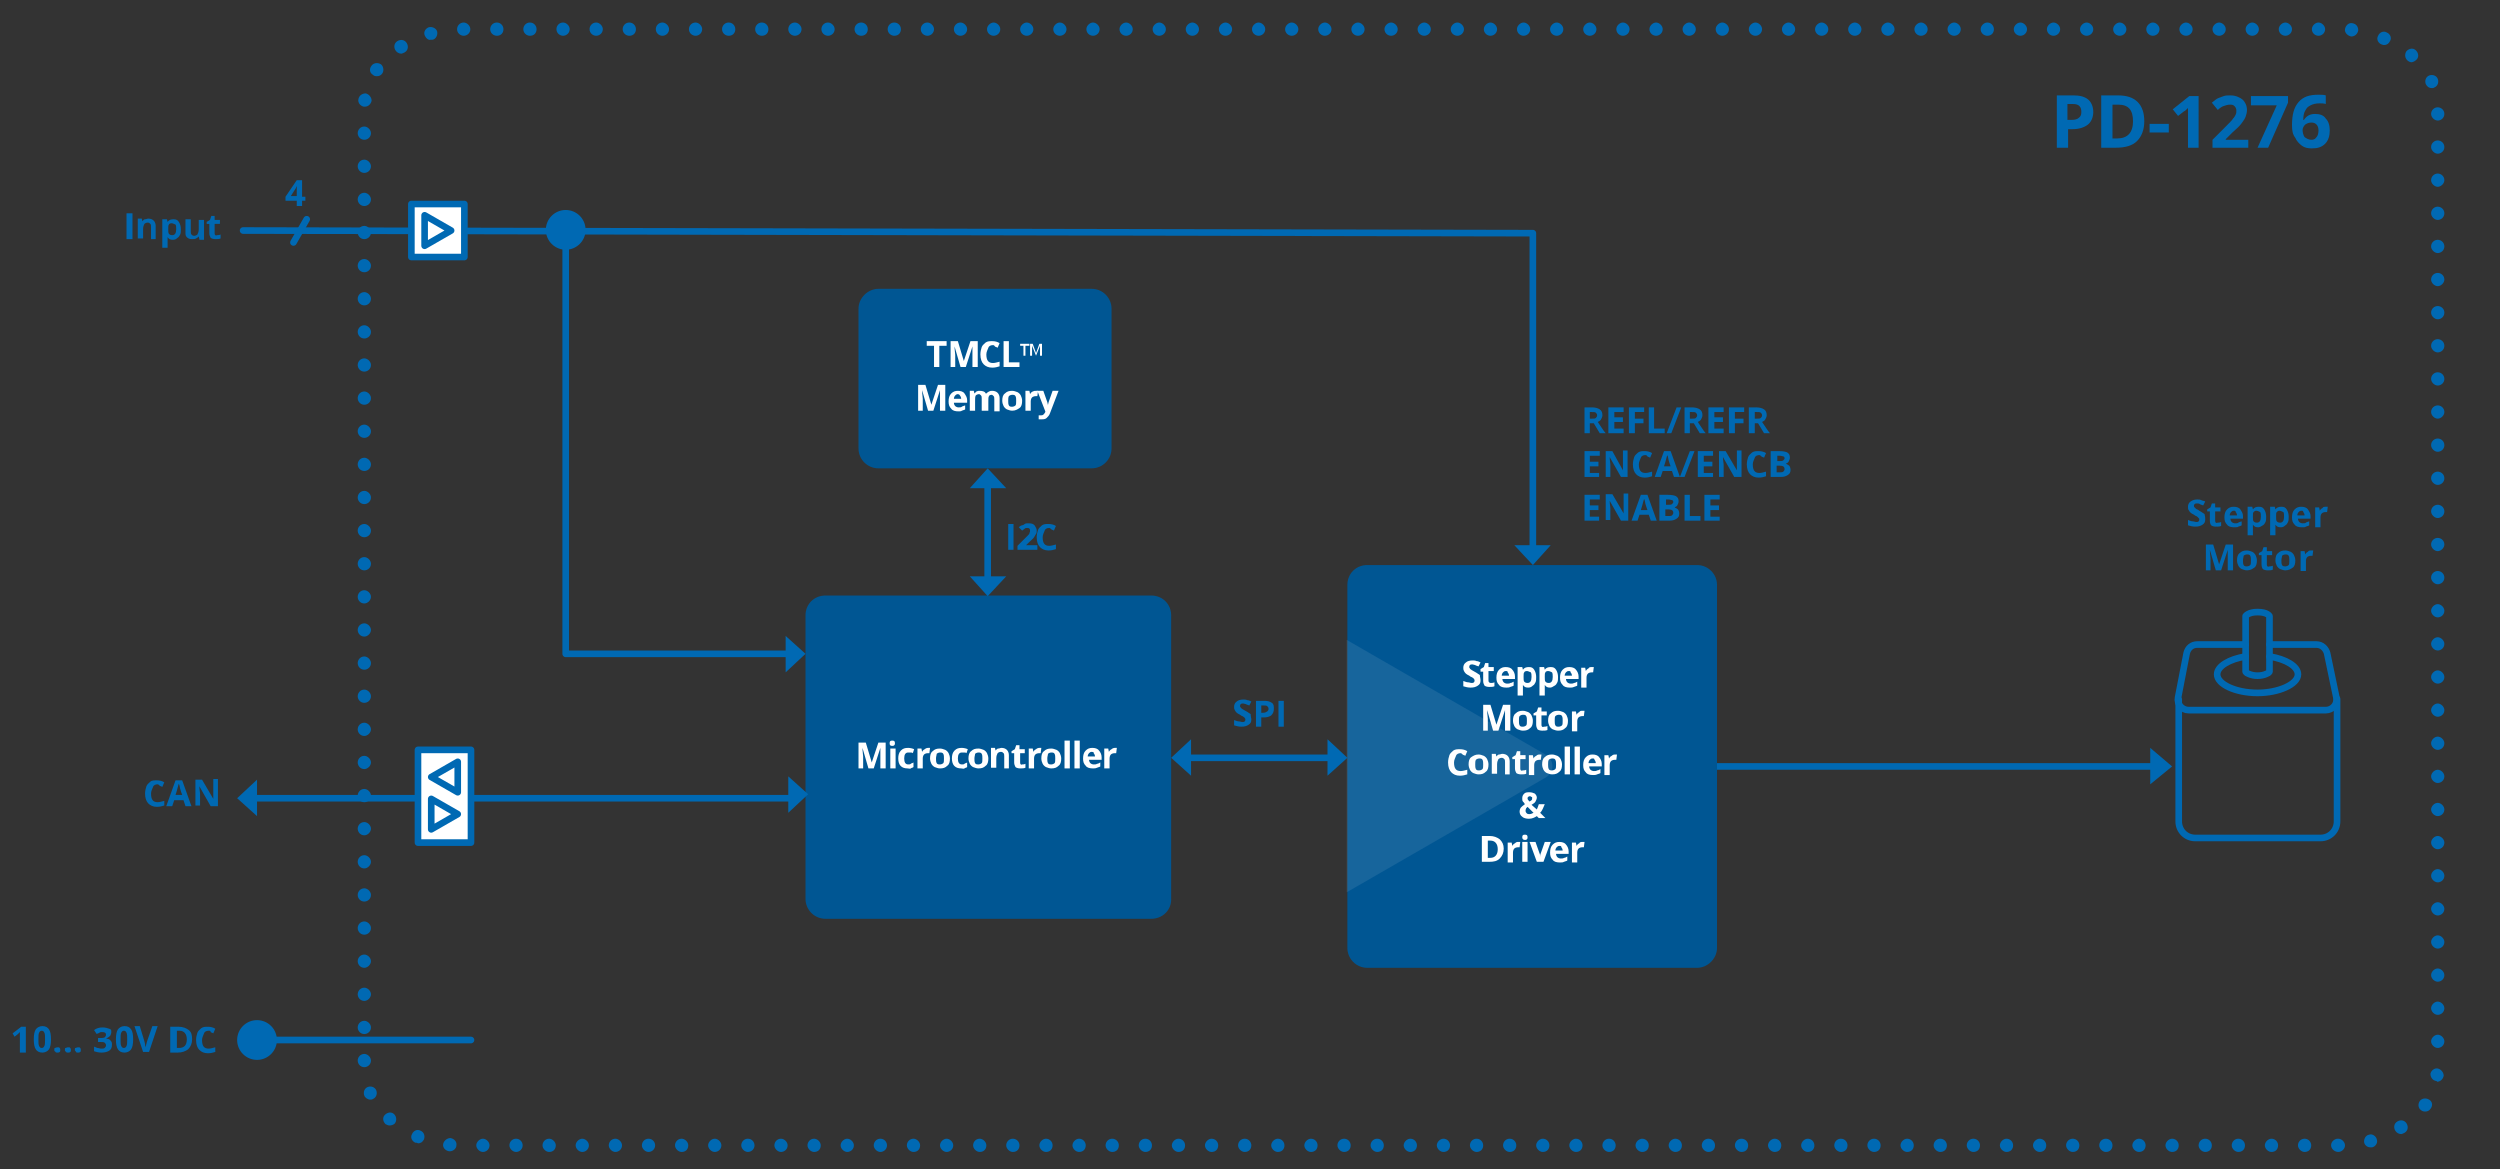 <?xml version="1.0" encoding="utf-8"?>
<!-- Generator: Adobe Illustrator 25.4.1, SVG Export Plug-In . SVG Version: 6.00 Build 0)  -->
<svg version="1.1" id="Ebene_1" xmlns="http://www.w3.org/2000/svg" xmlns:xlink="http://www.w3.org/1999/xlink" x="0px" y="0px"
	 viewBox="0 0 377.4 176.5" style="enable-background:new 0 0 377.4 176.5;" xml:space="preserve">
<rect x="0" y="0" width="377.4" height="176.5" fill="#333333" stroke="none"/>
<style type="text/css">
	.st0{fill:none;stroke:#0069B3;stroke-linecap:round;stroke-linejoin:round;stroke-miterlimit:10;}
	.st1{fill:#0069B3;}
	.st2{fill:#005693;}
	.st3{fill:#FFFFFF;}
	.st4{opacity:0.1;}
	.st5{fill:#E9EAED;}
	.st6{fill:#FFFFFF;stroke:#0069B3;stroke-linecap:round;stroke-linejoin:round;stroke-miterlimit:10;}
</style>
<title>PD-1276</title>
<title>PD-1276</title>
<g>
	<line class="st0" x1="325.7" y1="115.7" x2="257.1" y2="115.7"/>
	<polygon class="st1" points="327.9,115.7 324.6,112.9 324.6,118.4 	"/>
</g>
<g>
	<path class="st2" d="M173.8,138.7h-49.2c-1.7,0-3-1.4-3-3V92.9c0-1.7,1.3-3,3-3h49.2c1.7,0,3,1.3,3,3v42.9
		C176.8,137.4,175.5,138.7,173.8,138.7z"/>
</g>
<g>
	<g>
		<path class="st3" d="M131.1,116l-0.9-3.1h0c0,0.6,0.1,1,0.1,1.3v1.8h-0.7v-3.9h1.1l0.9,3h0l1-3h1.1v3.9h-0.8v-1.9
			c0-0.1,0-0.2,0-0.3c0-0.1,0-0.4,0-0.9h0l-1,3.1H131.1z"/>
		<path class="st3" d="M134.3,112.2c0-0.3,0.1-0.4,0.4-0.4c0.3,0,0.4,0.1,0.4,0.4c0,0.1,0,0.2-0.1,0.3c-0.1,0.1-0.2,0.1-0.3,0.1
			C134.4,112.6,134.3,112.5,134.3,112.2z M135.2,116h-0.8v-3h0.8V116z"/>
		<path class="st3" d="M137,116c-0.9,0-1.4-0.5-1.4-1.5c0-0.5,0.1-0.9,0.4-1.2s0.6-0.4,1.1-0.4c0.3,0,0.7,0.1,0.9,0.2l-0.2,0.6
			c-0.1-0.1-0.2-0.1-0.4-0.1c-0.1,0-0.2,0-0.3,0c-0.4,0-0.6,0.3-0.6,0.9c0,0.6,0.2,0.9,0.6,0.9c0.2,0,0.3,0,0.4-0.1s0.3-0.1,0.4-0.2
			v0.7c-0.1,0.1-0.3,0.1-0.4,0.2S137.2,116,137,116z"/>
		<path class="st3" d="M140.1,112.9c0.1,0,0.2,0,0.3,0l-0.1,0.8c-0.1,0-0.1,0-0.2,0c-0.3,0-0.5,0.1-0.6,0.2
			c-0.1,0.1-0.2,0.3-0.2,0.6v1.5h-0.8v-3h0.6l0.1,0.5h0c0.1-0.2,0.2-0.3,0.4-0.4C139.7,113,139.9,112.9,140.1,112.9z"/>
		<path class="st3" d="M143.4,114.5c0,0.5-0.1,0.9-0.4,1.1c-0.3,0.3-0.6,0.4-1.1,0.4c-0.3,0-0.5-0.1-0.8-0.2
			c-0.2-0.1-0.4-0.3-0.5-0.5s-0.2-0.5-0.2-0.8c0-0.5,0.1-0.9,0.4-1.1c0.3-0.3,0.6-0.4,1.1-0.4c0.3,0,0.5,0.1,0.8,0.2
			c0.2,0.1,0.4,0.3,0.5,0.5S143.4,114.2,143.4,114.5z M141.3,114.5c0,0.3,0,0.5,0.1,0.7s0.3,0.2,0.5,0.2c0.2,0,0.4-0.1,0.5-0.2
			s0.1-0.4,0.1-0.7c0-0.3,0-0.5-0.1-0.7s-0.3-0.2-0.5-0.2c-0.2,0-0.4,0.1-0.5,0.2C141.4,114,141.3,114.2,141.3,114.5z"/>
		<path class="st3" d="M145.1,116c-0.9,0-1.4-0.5-1.4-1.5c0-0.5,0.1-0.9,0.4-1.2s0.6-0.4,1.1-0.4c0.3,0,0.7,0.1,0.9,0.2l-0.2,0.6
			c-0.1-0.1-0.2-0.1-0.4-0.1c-0.1,0-0.2,0-0.3,0c-0.4,0-0.6,0.3-0.6,0.9c0,0.6,0.2,0.9,0.6,0.9c0.2,0,0.3,0,0.4-0.1s0.3-0.1,0.4-0.2
			v0.7c-0.1,0.1-0.3,0.1-0.4,0.2S145.3,116,145.1,116z"/>
		<path class="st3" d="M149.2,114.5c0,0.5-0.1,0.9-0.4,1.1c-0.3,0.3-0.6,0.4-1.1,0.4c-0.3,0-0.5-0.1-0.8-0.2
			c-0.2-0.1-0.4-0.3-0.5-0.5s-0.2-0.5-0.2-0.8c0-0.5,0.1-0.9,0.4-1.1c0.3-0.3,0.6-0.4,1.1-0.4c0.3,0,0.5,0.1,0.8,0.2
			c0.2,0.1,0.4,0.3,0.5,0.5S149.2,114.2,149.2,114.5z M147.1,114.5c0,0.3,0,0.5,0.1,0.7s0.3,0.2,0.5,0.2c0.2,0,0.4-0.1,0.5-0.2
			s0.1-0.4,0.1-0.7c0-0.3,0-0.5-0.1-0.7s-0.3-0.2-0.5-0.2c-0.2,0-0.4,0.1-0.5,0.2C147.2,114,147.1,114.2,147.1,114.5z"/>
		<path class="st3" d="M152.4,116h-0.8v-1.8c0-0.2,0-0.4-0.1-0.5s-0.2-0.2-0.4-0.2c-0.2,0-0.4,0.1-0.5,0.2c-0.1,0.2-0.2,0.4-0.2,0.8
			v1.4h-0.8v-3h0.6l0.1,0.4h0c0.1-0.1,0.2-0.3,0.4-0.3s0.3-0.1,0.5-0.1c0.3,0,0.6,0.1,0.8,0.3c0.2,0.2,0.3,0.5,0.3,0.8V116z"/>
		<path class="st3" d="M154.3,115.4c0.1,0,0.3,0,0.5-0.1v0.6c-0.2,0.1-0.5,0.1-0.8,0.1c-0.3,0-0.6-0.1-0.7-0.2
			c-0.1-0.2-0.2-0.4-0.2-0.7v-1.4h-0.4v-0.3l0.5-0.3l0.2-0.6h0.5v0.6h0.8v0.6H154v1.4c0,0.1,0,0.2,0.1,0.3S154.2,115.4,154.3,115.4z
			"/>
		<path class="st3" d="M156.9,112.9c0.1,0,0.2,0,0.3,0l-0.1,0.8c-0.1,0-0.1,0-0.2,0c-0.3,0-0.5,0.1-0.6,0.2
			c-0.1,0.1-0.2,0.3-0.2,0.6v1.5h-0.8v-3h0.6l0.1,0.5h0c0.1-0.2,0.2-0.3,0.4-0.4C156.5,113,156.7,112.9,156.9,112.9z"/>
		<path class="st3" d="M160.2,114.5c0,0.5-0.1,0.9-0.4,1.1c-0.3,0.3-0.6,0.4-1.1,0.4c-0.3,0-0.5-0.1-0.8-0.2
			c-0.2-0.1-0.4-0.3-0.5-0.5s-0.2-0.5-0.2-0.8c0-0.5,0.1-0.9,0.4-1.1c0.3-0.3,0.6-0.4,1.1-0.4c0.3,0,0.5,0.1,0.8,0.2
			c0.2,0.1,0.4,0.3,0.5,0.5S160.2,114.2,160.2,114.5z M158.1,114.5c0,0.3,0,0.5,0.1,0.7s0.3,0.2,0.5,0.2c0.2,0,0.4-0.1,0.5-0.2
			s0.1-0.4,0.1-0.7c0-0.3,0-0.5-0.1-0.7s-0.3-0.2-0.5-0.2c-0.2,0-0.4,0.1-0.5,0.2C158.2,114,158.1,114.2,158.1,114.5z"/>
		<path class="st3" d="M161.5,116h-0.8v-4.2h0.8V116z"/>
		<path class="st3" d="M163,116h-0.8v-4.2h0.8V116z"/>
		<path class="st3" d="M165,116c-0.5,0-0.9-0.1-1.1-0.4c-0.3-0.3-0.4-0.6-0.4-1.1c0-0.5,0.1-0.9,0.4-1.2c0.3-0.3,0.6-0.4,1-0.4
			c0.4,0,0.8,0.1,1,0.4c0.2,0.2,0.4,0.6,0.4,1v0.4h-1.9c0,0.2,0.1,0.4,0.2,0.5s0.3,0.2,0.5,0.2c0.2,0,0.4,0,0.5-0.1
			c0.2,0,0.3-0.1,0.5-0.2v0.6c-0.1,0.1-0.3,0.1-0.5,0.2C165.4,116,165.2,116,165,116z M164.8,113.5c-0.2,0-0.3,0.1-0.4,0.2
			c-0.1,0.1-0.2,0.3-0.2,0.5h1.1c0-0.2-0.1-0.4-0.2-0.5C165.2,113.6,165,113.5,164.8,113.5z"/>
		<path class="st3" d="M168.3,112.9c0.1,0,0.2,0,0.3,0l-0.1,0.8c-0.1,0-0.1,0-0.2,0c-0.3,0-0.5,0.1-0.6,0.2
			c-0.1,0.1-0.2,0.3-0.2,0.6v1.5h-0.8v-3h0.6l0.1,0.5h0c0.1-0.2,0.2-0.3,0.4-0.4C167.9,113,168.1,112.9,168.3,112.9z"/>
	</g>
</g>
<g>
	<path class="st1" d="M332.9,78.4c0,0.4-0.1,0.6-0.4,0.8c-0.3,0.2-0.6,0.3-1.1,0.3c-0.4,0-0.8-0.1-1.1-0.2v-0.8
		c0.3,0.1,0.5,0.2,0.7,0.2c0.2,0,0.4,0.1,0.5,0.1c0.2,0,0.3,0,0.4-0.1c0.1-0.1,0.1-0.2,0.1-0.3c0-0.1,0-0.1-0.1-0.2
		s-0.1-0.1-0.2-0.2c-0.1-0.1-0.3-0.1-0.5-0.3c-0.2-0.1-0.4-0.2-0.5-0.3s-0.2-0.2-0.3-0.4c-0.1-0.1-0.1-0.3-0.1-0.5
		c0-0.3,0.1-0.6,0.4-0.8s0.6-0.3,1-0.3c0.2,0,0.4,0,0.6,0.1s0.4,0.1,0.6,0.2l-0.3,0.6c-0.2-0.1-0.4-0.1-0.5-0.2s-0.3-0.1-0.4-0.1
		c-0.2,0-0.3,0-0.4,0.1s-0.1,0.2-0.1,0.3c0,0.1,0,0.1,0.1,0.2s0.1,0.1,0.2,0.2c0.1,0.1,0.3,0.1,0.5,0.3c0.4,0.2,0.6,0.4,0.8,0.5
		C332.9,78,332.9,78.2,332.9,78.4z"/>
	<path class="st1" d="M334.8,78.9c0.1,0,0.3,0,0.5-0.1v0.6c-0.2,0.1-0.5,0.1-0.8,0.1c-0.3,0-0.6-0.1-0.7-0.2s-0.2-0.4-0.2-0.7v-1.4
		h-0.4v-0.3l0.5-0.3l0.2-0.6h0.5v0.6h0.8v0.6h-0.8v1.4c0,0.1,0,0.2,0.1,0.3S334.7,78.9,334.8,78.9z"/>
	<path class="st1" d="M337.3,79.6c-0.5,0-0.9-0.1-1.1-0.4c-0.3-0.3-0.4-0.6-0.4-1.1c0-0.5,0.1-0.9,0.4-1.2c0.3-0.3,0.6-0.4,1-0.4
		c0.4,0,0.8,0.1,1,0.4s0.4,0.6,0.4,1v0.4h-1.9c0,0.2,0.1,0.4,0.2,0.5s0.3,0.2,0.5,0.2c0.2,0,0.4,0,0.5-0.1s0.3-0.1,0.5-0.2v0.6
		c-0.1,0.1-0.3,0.1-0.5,0.2C337.8,79.6,337.6,79.6,337.3,79.6z M337.2,77.1c-0.2,0-0.3,0.1-0.4,0.2c-0.1,0.1-0.2,0.3-0.2,0.5h1.1
		c0-0.2-0.1-0.4-0.2-0.5C337.5,77.1,337.4,77.1,337.2,77.1z"/>
	<path class="st1" d="M340.9,79.6c-0.4,0-0.6-0.1-0.8-0.4h0c0,0.3,0,0.4,0,0.4v1.2h-0.8v-4.3h0.7l0.1,0.4h0c0.2-0.3,0.5-0.4,0.9-0.4
		c0.4,0,0.6,0.1,0.8,0.4c0.2,0.3,0.3,0.7,0.3,1.1c0,0.3,0,0.6-0.1,0.8s-0.2,0.4-0.4,0.5C341.3,79.5,341.1,79.6,340.9,79.6z
		 M340.6,77.1c-0.2,0-0.3,0.1-0.4,0.2c-0.1,0.1-0.1,0.3-0.1,0.6V78c0,0.3,0,0.6,0.1,0.7s0.2,0.2,0.5,0.2c0.4,0,0.6-0.3,0.6-0.9
		c0-0.3,0-0.5-0.1-0.7C341,77.2,340.8,77.1,340.6,77.1z"/>
	<path class="st1" d="M344.3,79.6c-0.4,0-0.6-0.1-0.8-0.4h0c0,0.3,0,0.4,0,0.4v1.2h-0.8v-4.3h0.7l0.1,0.4h0c0.2-0.3,0.5-0.4,0.9-0.4
		c0.4,0,0.6,0.1,0.8,0.4c0.2,0.3,0.3,0.7,0.3,1.1c0,0.3,0,0.6-0.1,0.8s-0.2,0.4-0.4,0.5C344.8,79.5,344.6,79.6,344.3,79.6z
		 M344.1,77.1c-0.2,0-0.3,0.1-0.4,0.2c-0.1,0.1-0.1,0.3-0.1,0.6V78c0,0.3,0,0.6,0.1,0.7s0.2,0.2,0.5,0.2c0.4,0,0.6-0.3,0.6-0.9
		c0-0.3,0-0.5-0.1-0.7C344.4,77.2,344.3,77.1,344.1,77.1z"/>
	<path class="st1" d="M347.5,79.6c-0.5,0-0.9-0.1-1.1-0.4c-0.3-0.3-0.4-0.6-0.4-1.1c0-0.5,0.1-0.9,0.4-1.2c0.3-0.3,0.6-0.4,1-0.4
		c0.4,0,0.8,0.1,1,0.4s0.4,0.6,0.4,1v0.4h-1.9c0,0.2,0.1,0.4,0.2,0.5s0.3,0.2,0.5,0.2c0.2,0,0.4,0,0.5-0.1s0.3-0.1,0.5-0.2v0.6
		c-0.1,0.1-0.3,0.1-0.5,0.2C348,79.6,347.8,79.6,347.5,79.6z M347.4,77.1c-0.2,0-0.3,0.1-0.4,0.2c-0.1,0.1-0.2,0.3-0.2,0.5h1.1
		c0-0.2-0.1-0.4-0.2-0.5C347.7,77.1,347.6,77.1,347.4,77.1z"/>
	<path class="st1" d="M351.1,76.5c0.1,0,0.2,0,0.3,0l-0.1,0.8c-0.1,0-0.1,0-0.2,0c-0.3,0-0.5,0.1-0.6,0.2c-0.1,0.1-0.2,0.3-0.2,0.6
		v1.5h-0.8v-3h0.6l0.1,0.5h0c0.1-0.2,0.2-0.3,0.4-0.4C350.7,76.5,350.9,76.5,351.1,76.5z"/>
	<path class="st1" d="M334.5,86.1l-0.9-3.1h0c0,0.6,0.1,1,0.1,1.3v1.8h-0.7v-3.9h1.1l0.9,3h0l1-3h1.1v3.9h-0.8v-1.9
		c0-0.1,0-0.2,0-0.3c0-0.1,0-0.4,0-0.9h0l-1,3.1H334.5z"/>
	<path class="st1" d="M340.7,84.6c0,0.5-0.1,0.9-0.4,1.1s-0.6,0.4-1.1,0.4c-0.3,0-0.5-0.1-0.8-0.2c-0.2-0.1-0.4-0.3-0.5-0.5
		s-0.2-0.5-0.2-0.8c0-0.5,0.1-0.9,0.4-1.1c0.3-0.3,0.6-0.4,1.1-0.4c0.3,0,0.5,0.1,0.8,0.2c0.2,0.1,0.4,0.3,0.5,0.5
		S340.7,84.3,340.7,84.6z M338.6,84.6c0,0.3,0,0.5,0.1,0.7s0.3,0.2,0.5,0.2c0.2,0,0.4-0.1,0.5-0.2s0.1-0.4,0.1-0.7
		c0-0.3,0-0.5-0.1-0.7s-0.3-0.2-0.5-0.2c-0.2,0-0.4,0.1-0.5,0.2C338.7,84.1,338.6,84.3,338.6,84.6z"/>
	<path class="st1" d="M342.6,85.5c0.1,0,0.3,0,0.5-0.1V86c-0.2,0.1-0.5,0.1-0.8,0.1c-0.3,0-0.6-0.1-0.7-0.2s-0.2-0.4-0.2-0.7v-1.4
		h-0.4v-0.3l0.5-0.3l0.2-0.6h0.5v0.6h0.8v0.6h-0.8v1.4c0,0.1,0,0.2,0.1,0.3S342.5,85.5,342.6,85.5z"/>
	<path class="st1" d="M346.5,84.6c0,0.5-0.1,0.9-0.4,1.1s-0.6,0.4-1.1,0.4c-0.3,0-0.5-0.1-0.8-0.2c-0.2-0.1-0.4-0.3-0.5-0.5
		s-0.2-0.5-0.2-0.8c0-0.5,0.1-0.9,0.4-1.1c0.3-0.3,0.6-0.4,1.1-0.4c0.3,0,0.5,0.1,0.8,0.2c0.2,0.1,0.4,0.3,0.5,0.5
		S346.5,84.3,346.5,84.6z M344.4,84.6c0,0.3,0,0.5,0.1,0.7s0.3,0.2,0.5,0.2c0.2,0,0.4-0.1,0.5-0.2s0.1-0.4,0.1-0.7
		c0-0.3,0-0.5-0.1-0.7s-0.3-0.2-0.5-0.2c-0.2,0-0.4,0.1-0.5,0.2C344.5,84.1,344.4,84.3,344.4,84.6z"/>
	<path class="st1" d="M348.9,83.1c0.1,0,0.2,0,0.3,0l-0.1,0.8c-0.1,0-0.1,0-0.2,0c-0.3,0-0.5,0.1-0.6,0.2c-0.1,0.1-0.2,0.3-0.2,0.6
		v1.5h-0.8v-3h0.6l0.1,0.5h0c0.1-0.2,0.2-0.3,0.4-0.4C348.5,83.1,348.7,83.1,348.9,83.1z"/>
</g>
<path class="st0" d="M328.9,105.6V124c0,1.4,1.1,2.5,2.5,2.5h18.9c1.4,0,2.5-1.1,2.5-2.5v-18.5"/>
<path class="st0" d="M340.8,102"/>
<path class="st0" d="M339,99.1c-2.5,0.4-4.3,1.5-4.3,2.7c0,1.5,2.8,2.8,6.1,2.8c3.2,0,6.1-1.3,6.1-2.8c0-1.2-1.8-2.3-4.3-2.7"/>
<path class="st0" d="M342.6,93v8.4c0,0-0.1,0.2-0.4,0.3c-0.4,0.2-0.9,0.3-1.4,0.3c0,0,0,0,0,0c0,0,0,0,0,0c-0.5,0-1-0.1-1.4-0.3
	c-0.3-0.1-0.4-0.3-0.4-0.3c0,0,0,0,0,0V93c0,0,0.4-0.6,1.8-0.6C342.3,92.4,342.6,93,342.6,93z"/>
<path class="st0" d="M339,97.3h-7.3c-0.8,0-1.4,0.5-1.6,1.3l-1.3,6.7c-0.2,1,0.6,1.9,1.6,1.9h20.7c1,0,1.8-0.9,1.6-1.9l-1.4-6.7
	c-0.2-0.7-0.8-1.3-1.6-1.3h-7.1"/>
<g>
	<path class="st2" d="M259.2,88.3v54.8c0,1.6-1.4,3-3,3h-49.8c-1.7,0-3-1.4-3-3V88.3c0-1.7,1.3-3,3-3h49.8
		C257.8,85.3,259.2,86.6,259.2,88.3z"/>
</g>
<g class="st4">
	<path class="st5" d="M233.3,113.9l-30-17.3v38.1l30-17.3C234.7,116.6,234.7,114.7,233.3,113.9z"/>
</g>
<g>
	<g>
		<path class="st3" d="M223.5,102.7c0,0.4-0.1,0.6-0.4,0.8s-0.6,0.3-1.1,0.3c-0.4,0-0.8-0.1-1.1-0.2v-0.8c0.3,0.1,0.5,0.2,0.7,0.2
			c0.2,0,0.4,0.1,0.5,0.1c0.2,0,0.3,0,0.4-0.1c0.1-0.1,0.1-0.2,0.1-0.3c0-0.1,0-0.1-0.1-0.2c0-0.1-0.1-0.1-0.2-0.2s-0.3-0.1-0.5-0.3
			c-0.2-0.1-0.4-0.2-0.5-0.3c-0.1-0.1-0.2-0.2-0.3-0.4s-0.1-0.3-0.1-0.5c0-0.3,0.1-0.6,0.4-0.8c0.2-0.2,0.6-0.3,1-0.3
			c0.2,0,0.4,0,0.6,0.1c0.2,0,0.4,0.1,0.6,0.2l-0.3,0.6c-0.2-0.1-0.4-0.1-0.5-0.2c-0.1,0-0.3-0.1-0.4-0.1c-0.2,0-0.3,0-0.4,0.1
			c-0.1,0.1-0.1,0.2-0.1,0.3c0,0.1,0,0.1,0.1,0.2c0,0.1,0.1,0.1,0.2,0.2c0.1,0.1,0.2,0.1,0.5,0.3c0.4,0.2,0.6,0.4,0.8,0.5
			C223.4,102.2,223.5,102.4,223.5,102.7z"/>
		<path class="st3" d="M225.1,103.1c0.1,0,0.3,0,0.5-0.1v0.6c-0.2,0.1-0.5,0.1-0.8,0.1c-0.3,0-0.6-0.1-0.7-0.2
			c-0.1-0.2-0.2-0.4-0.2-0.7v-1.4h-0.4V101l0.5-0.3l0.2-0.6h0.5v0.6h0.8v0.6h-0.8v1.4c0,0.1,0,0.2,0.1,0.3S225,103.1,225.1,103.1z"
			/>
		<path class="st3" d="M227.4,103.8c-0.5,0-0.9-0.1-1.1-0.4c-0.3-0.3-0.4-0.6-0.4-1.1c0-0.5,0.1-0.9,0.4-1.2c0.3-0.3,0.6-0.4,1-0.4
			c0.4,0,0.8,0.1,1,0.4c0.2,0.2,0.4,0.6,0.4,1v0.4h-1.9c0,0.2,0.1,0.4,0.2,0.5s0.3,0.2,0.5,0.2c0.2,0,0.4,0,0.5-0.1
			c0.2,0,0.3-0.1,0.5-0.2v0.6c-0.1,0.1-0.3,0.1-0.5,0.2C227.8,103.8,227.6,103.8,227.4,103.8z M227.3,101.3c-0.2,0-0.3,0.1-0.4,0.2
			s-0.2,0.3-0.2,0.5h1.1c0-0.2-0.1-0.4-0.2-0.5C227.6,101.3,227.5,101.3,227.3,101.3z"/>
		<path class="st3" d="M230.7,103.8c-0.4,0-0.6-0.1-0.8-0.4h0c0,0.3,0,0.4,0,0.4v1.2h-0.8v-4.3h0.7l0.1,0.4h0
			c0.2-0.3,0.5-0.4,0.9-0.4c0.4,0,0.6,0.1,0.8,0.4c0.2,0.3,0.3,0.7,0.3,1.1c0,0.3,0,0.6-0.1,0.8c-0.1,0.2-0.2,0.4-0.4,0.5
			C231.2,103.7,231,103.8,230.7,103.8z M230.5,101.3c-0.2,0-0.4,0.1-0.4,0.2c-0.1,0.1-0.1,0.3-0.1,0.6v0.1c0,0.3,0,0.6,0.1,0.7
			s0.2,0.2,0.5,0.2c0.4,0,0.6-0.3,0.6-0.9c0-0.3,0-0.5-0.1-0.7C230.8,101.4,230.7,101.3,230.5,101.3z"/>
		<path class="st3" d="M234,103.8c-0.4,0-0.6-0.1-0.8-0.4h0c0,0.3,0,0.4,0,0.4v1.2h-0.8v-4.3h0.7l0.1,0.4h0c0.2-0.3,0.5-0.4,0.9-0.4
			c0.4,0,0.6,0.1,0.8,0.4c0.2,0.3,0.3,0.7,0.3,1.1c0,0.3,0,0.6-0.1,0.8c-0.1,0.2-0.2,0.4-0.4,0.5C234.4,103.7,234.2,103.8,234,103.8
			z M233.7,101.3c-0.2,0-0.4,0.1-0.4,0.2c-0.1,0.1-0.1,0.3-0.1,0.6v0.1c0,0.3,0,0.6,0.1,0.7s0.2,0.2,0.5,0.2c0.4,0,0.6-0.3,0.6-0.9
			c0-0.3,0-0.5-0.1-0.7C234.1,101.4,233.9,101.3,233.7,101.3z"/>
		<path class="st3" d="M237,103.8c-0.5,0-0.9-0.1-1.1-0.4c-0.3-0.3-0.4-0.6-0.4-1.1c0-0.5,0.1-0.9,0.4-1.2c0.3-0.3,0.6-0.4,1-0.4
			c0.4,0,0.8,0.1,1,0.4c0.2,0.2,0.4,0.6,0.4,1v0.4h-1.9c0,0.2,0.1,0.4,0.2,0.5s0.3,0.2,0.5,0.2c0.2,0,0.4,0,0.5-0.1
			c0.2,0,0.3-0.1,0.5-0.2v0.6c-0.1,0.1-0.3,0.1-0.5,0.2C237.4,103.8,237.2,103.8,237,103.8z M236.8,101.3c-0.2,0-0.3,0.1-0.4,0.2
			c-0.1,0.1-0.2,0.3-0.2,0.5h1.1c0-0.2-0.1-0.4-0.2-0.5C237.1,101.3,237,101.3,236.8,101.3z"/>
		<path class="st3" d="M240.3,100.7c0.1,0,0.2,0,0.3,0l-0.1,0.8c-0.1,0-0.1,0-0.2,0c-0.3,0-0.5,0.1-0.6,0.2
			c-0.1,0.1-0.2,0.3-0.2,0.6v1.5h-0.8v-3h0.6l0.1,0.5h0c0.1-0.2,0.2-0.3,0.4-0.4C239.9,100.7,240.1,100.7,240.3,100.7z"/>
		<path class="st3" d="M225.4,110.3l-0.9-3.1h0c0,0.6,0.1,1,0.1,1.3v1.8h-0.7v-3.9h1.1l0.9,3h0l1-3h1.1v3.9h-0.8v-1.9
			c0-0.1,0-0.2,0-0.3c0-0.1,0-0.4,0-0.9h0l-1,3.1H225.4z"/>
		<path class="st3" d="M231.4,108.8c0,0.5-0.1,0.9-0.4,1.1c-0.3,0.3-0.6,0.4-1.1,0.4c-0.3,0-0.5-0.1-0.8-0.2
			c-0.2-0.1-0.4-0.3-0.5-0.5s-0.2-0.5-0.2-0.8c0-0.5,0.1-0.9,0.4-1.1c0.3-0.3,0.6-0.4,1.1-0.4c0.3,0,0.5,0.1,0.8,0.2
			c0.2,0.1,0.4,0.3,0.5,0.5S231.4,108.5,231.4,108.8z M229.3,108.8c0,0.3,0,0.5,0.1,0.7s0.3,0.2,0.5,0.2c0.2,0,0.4-0.1,0.5-0.2
			s0.1-0.4,0.1-0.7c0-0.3,0-0.5-0.1-0.7s-0.3-0.2-0.5-0.2c-0.2,0-0.4,0.1-0.5,0.2S229.3,108.5,229.3,108.8z"/>
		<path class="st3" d="M233.1,109.7c0.1,0,0.3,0,0.5-0.1v0.6c-0.2,0.1-0.5,0.1-0.8,0.1c-0.3,0-0.6-0.1-0.7-0.2
			c-0.1-0.2-0.2-0.4-0.2-0.7V108h-0.4v-0.3l0.5-0.3l0.2-0.6h0.5v0.6h0.8v0.6h-0.8v1.4c0,0.1,0,0.2,0.1,0.3S233,109.7,233.1,109.7z"
			/>
		<path class="st3" d="M236.7,108.8c0,0.5-0.1,0.9-0.4,1.1c-0.3,0.3-0.6,0.4-1.1,0.4c-0.3,0-0.5-0.1-0.8-0.2
			c-0.2-0.1-0.4-0.3-0.5-0.5s-0.2-0.5-0.2-0.8c0-0.5,0.1-0.9,0.4-1.1c0.3-0.3,0.6-0.4,1.1-0.4c0.3,0,0.5,0.1,0.8,0.2
			c0.2,0.1,0.4,0.3,0.5,0.5S236.7,108.5,236.7,108.8z M234.7,108.8c0,0.3,0,0.5,0.1,0.7s0.3,0.2,0.5,0.2c0.2,0,0.4-0.1,0.5-0.2
			s0.1-0.4,0.1-0.7c0-0.3,0-0.5-0.1-0.7s-0.3-0.2-0.5-0.2c-0.2,0-0.4,0.1-0.5,0.2S234.7,108.5,234.7,108.8z"/>
		<path class="st3" d="M238.9,107.3c0.1,0,0.2,0,0.3,0l-0.1,0.8c-0.1,0-0.1,0-0.2,0c-0.3,0-0.5,0.1-0.6,0.2
			c-0.1,0.1-0.2,0.3-0.2,0.6v1.5h-0.8v-3h0.6l0.1,0.5h0c0.1-0.2,0.2-0.3,0.4-0.4C238.5,107.3,238.7,107.3,238.9,107.3z"/>
		<path class="st3" d="M220.5,113.7c-0.3,0-0.6,0.1-0.7,0.4s-0.3,0.6-0.3,1c0,0.9,0.3,1.3,1,1.3c0.3,0,0.6-0.1,1-0.2v0.7
			c-0.3,0.1-0.7,0.2-1.1,0.2c-0.6,0-1-0.2-1.3-0.5s-0.5-0.8-0.5-1.5c0-0.4,0.1-0.8,0.2-1.1c0.1-0.3,0.4-0.5,0.6-0.7
			c0.3-0.2,0.6-0.2,1-0.2c0.4,0,0.8,0.1,1.1,0.3l-0.3,0.7c-0.1-0.1-0.3-0.1-0.4-0.2S220.6,113.7,220.5,113.7z"/>
		<path class="st3" d="M224.7,115.4c0,0.5-0.1,0.9-0.4,1.1c-0.3,0.3-0.6,0.4-1.1,0.4c-0.3,0-0.5-0.1-0.8-0.2
			c-0.2-0.1-0.4-0.3-0.5-0.5s-0.2-0.5-0.2-0.8c0-0.5,0.1-0.9,0.4-1.1s0.6-0.4,1.1-0.4c0.3,0,0.5,0.1,0.8,0.2
			c0.2,0.1,0.4,0.3,0.5,0.5S224.7,115.1,224.7,115.4z M222.7,115.4c0,0.3,0,0.5,0.1,0.7s0.3,0.2,0.5,0.2c0.2,0,0.4-0.1,0.5-0.2
			s0.1-0.4,0.1-0.7c0-0.3,0-0.5-0.1-0.7s-0.3-0.2-0.5-0.2c-0.2,0-0.4,0.1-0.5,0.2C222.7,114.9,222.7,115.1,222.7,115.4z"/>
		<path class="st3" d="M228,116.9h-0.8v-1.8c0-0.2,0-0.4-0.1-0.5s-0.2-0.2-0.4-0.2c-0.2,0-0.4,0.1-0.5,0.2c-0.1,0.2-0.2,0.4-0.2,0.8
			v1.4h-0.8v-3h0.6l0.1,0.4h0c0.1-0.1,0.2-0.3,0.4-0.3s0.3-0.1,0.5-0.1c0.3,0,0.6,0.1,0.8,0.3c0.2,0.2,0.3,0.5,0.3,0.8V116.9z"/>
		<path class="st3" d="M229.9,116.3c0.1,0,0.3,0,0.5-0.1v0.6c-0.2,0.1-0.5,0.1-0.8,0.1c-0.3,0-0.6-0.1-0.7-0.2
			c-0.1-0.2-0.2-0.4-0.2-0.7v-1.4h-0.4v-0.3l0.5-0.3l0.2-0.6h0.5v0.6h0.8v0.6h-0.8v1.4c0,0.1,0,0.2,0.1,0.3S229.8,116.3,229.9,116.3
			z"/>
		<path class="st3" d="M232.4,113.9c0.1,0,0.2,0,0.3,0l-0.1,0.8c-0.1,0-0.1,0-0.2,0c-0.3,0-0.5,0.1-0.6,0.2
			c-0.1,0.1-0.2,0.3-0.2,0.6v1.5h-0.8v-3h0.6l0.1,0.5h0c0.1-0.2,0.2-0.3,0.4-0.4C232.1,113.9,232.3,113.9,232.4,113.9z"/>
		<path class="st3" d="M235.8,115.4c0,0.5-0.1,0.9-0.4,1.1c-0.3,0.3-0.6,0.4-1.1,0.4c-0.3,0-0.5-0.1-0.8-0.2
			c-0.2-0.1-0.4-0.3-0.5-0.5s-0.2-0.5-0.2-0.8c0-0.5,0.1-0.9,0.4-1.1c0.3-0.3,0.6-0.4,1.1-0.4c0.3,0,0.5,0.1,0.8,0.2
			c0.2,0.1,0.4,0.3,0.5,0.5S235.8,115.1,235.8,115.4z M233.7,115.4c0,0.3,0,0.5,0.1,0.7s0.3,0.2,0.5,0.2c0.2,0,0.4-0.1,0.5-0.2
			s0.1-0.4,0.1-0.7c0-0.3,0-0.5-0.1-0.7s-0.3-0.2-0.5-0.2c-0.2,0-0.4,0.1-0.5,0.2C233.7,114.9,233.7,115.1,233.7,115.4z"/>
		<path class="st3" d="M237,116.9h-0.8v-4.2h0.8V116.9z"/>
		<path class="st3" d="M238.5,116.9h-0.8v-4.2h0.8V116.9z"/>
		<path class="st3" d="M240.5,117c-0.5,0-0.9-0.1-1.1-0.4c-0.3-0.3-0.4-0.6-0.4-1.1c0-0.5,0.1-0.9,0.4-1.2c0.3-0.3,0.6-0.4,1-0.4
			c0.4,0,0.8,0.1,1,0.4c0.2,0.2,0.4,0.6,0.4,1v0.4h-1.9c0,0.2,0.1,0.4,0.2,0.5s0.3,0.2,0.5,0.2c0.2,0,0.4,0,0.5-0.1
			c0.2,0,0.3-0.1,0.5-0.2v0.6c-0.1,0.1-0.3,0.1-0.5,0.2C240.9,117,240.7,117,240.5,117z M240.4,114.5c-0.2,0-0.3,0.1-0.4,0.2
			c-0.1,0.1-0.2,0.3-0.2,0.5h1.1c0-0.2-0.1-0.4-0.2-0.5C240.7,114.5,240.6,114.5,240.4,114.5z"/>
		<path class="st3" d="M243.8,113.9c0.1,0,0.2,0,0.3,0l-0.1,0.8c-0.1,0-0.1,0-0.2,0c-0.3,0-0.5,0.1-0.6,0.2
			c-0.1,0.1-0.2,0.3-0.2,0.6v1.5h-0.8v-3h0.6l0.1,0.5h0c0.1-0.2,0.2-0.3,0.4-0.4C243.5,113.9,243.7,113.9,243.8,113.9z"/>
		<path class="st3" d="M233.3,123.5h-1l-0.3-0.3c-0.3,0.2-0.7,0.4-1.2,0.4c-0.4,0-0.8-0.1-1-0.3c-0.3-0.2-0.4-0.5-0.4-0.8
			c0-0.2,0.1-0.5,0.2-0.6s0.3-0.3,0.6-0.5c-0.1-0.2-0.2-0.3-0.3-0.4s-0.1-0.3-0.1-0.5c0-0.3,0.1-0.5,0.3-0.7
			c0.2-0.2,0.5-0.2,0.8-0.2c0.3,0,0.6,0.1,0.8,0.2c0.2,0.2,0.3,0.4,0.3,0.6c0,0.2-0.1,0.4-0.2,0.6c-0.1,0.2-0.3,0.3-0.6,0.5l0.8,0.7
			c0.1-0.2,0.2-0.5,0.3-0.8h0.9c-0.1,0.2-0.2,0.5-0.3,0.7c-0.1,0.2-0.2,0.4-0.4,0.6L233.3,123.5z M230.3,122.4
			c0,0.2,0.1,0.3,0.2,0.4c0.1,0.1,0.3,0.1,0.4,0.1c0.2,0,0.4-0.1,0.6-0.2l-0.9-0.9c-0.1,0.1-0.2,0.2-0.2,0.2
			C230.3,122.2,230.3,122.3,230.3,122.4z M231.3,120.5c0-0.1,0-0.2-0.1-0.2s-0.1-0.1-0.2-0.1c-0.1,0-0.2,0-0.3,0.1
			c-0.1,0.1-0.1,0.1-0.1,0.2c0,0.2,0.1,0.3,0.3,0.5c0.2-0.1,0.3-0.2,0.4-0.3C231.2,120.7,231.3,120.6,231.3,120.5z"/>
		<path class="st3" d="M227,128.1c0,0.6-0.2,1.1-0.6,1.5s-0.9,0.5-1.6,0.5h-1.1v-3.9h1.2c0.6,0,1.1,0.2,1.5,0.5
			C226.8,127.1,227,127.5,227,128.1z M226.1,128.2c0-0.8-0.4-1.3-1.1-1.3h-0.4v2.6h0.4C225.7,129.5,226.1,129,226.1,128.2z"/>
		<path class="st3" d="M229.2,127.1c0.1,0,0.2,0,0.3,0l-0.1,0.8c-0.1,0-0.1,0-0.2,0c-0.3,0-0.5,0.1-0.6,0.2
			c-0.1,0.1-0.2,0.3-0.2,0.6v1.5h-0.8v-3h0.6l0.1,0.5h0c0.1-0.2,0.2-0.3,0.4-0.4C228.9,127.1,229,127.1,229.2,127.1z"/>
		<path class="st3" d="M229.8,126.4c0-0.3,0.1-0.4,0.4-0.4s0.4,0.1,0.4,0.4c0,0.1,0,0.2-0.1,0.3c-0.1,0.1-0.2,0.1-0.3,0.1
			C229.9,126.8,229.8,126.6,229.8,126.4z M230.6,130.1h-0.8v-3h0.8V130.1z"/>
		<path class="st3" d="M232,130.1l-1.1-3h0.9l0.6,1.7c0.1,0.2,0.1,0.4,0.1,0.6h0c0-0.2,0-0.4,0.1-0.6l0.6-1.7h0.9l-1.1,3H232z"/>
		<path class="st3" d="M235.5,130.2c-0.5,0-0.9-0.1-1.1-0.4c-0.3-0.3-0.4-0.6-0.4-1.1c0-0.5,0.1-0.9,0.4-1.2c0.3-0.3,0.6-0.4,1-0.4
			c0.4,0,0.8,0.1,1,0.4c0.2,0.2,0.4,0.6,0.4,1v0.4h-1.9c0,0.2,0.1,0.4,0.2,0.5s0.3,0.2,0.5,0.2c0.2,0,0.4,0,0.5-0.1
			c0.2,0,0.3-0.1,0.5-0.2v0.6c-0.1,0.1-0.3,0.1-0.5,0.2S235.8,130.2,235.5,130.2z M235.4,127.7c-0.2,0-0.3,0.1-0.4,0.2
			c-0.1,0.1-0.2,0.3-0.2,0.5h1.1c0-0.2-0.1-0.4-0.2-0.5C235.7,127.7,235.6,127.7,235.4,127.7z"/>
		<path class="st3" d="M238.9,127.1c0.1,0,0.2,0,0.3,0l-0.1,0.8c-0.1,0-0.1,0-0.2,0c-0.3,0-0.5,0.1-0.6,0.2
			c-0.1,0.1-0.2,0.3-0.2,0.6v1.5h-0.8v-3h0.6l0.1,0.5h0c0.1-0.2,0.2-0.3,0.4-0.4C238.5,127.1,238.7,127.1,238.9,127.1z"/>
	</g>
</g>
<g>
	<path class="st1" d="M316,16.9c0,0.8-0.3,1.5-0.8,1.9c-0.5,0.4-1.3,0.7-2.3,0.7h-0.7v2.8h-1.7v-7.9h2.5c1,0,1.7,0.2,2.2,0.6
		S316,16.1,316,16.9z M312.2,18.1h0.5c0.5,0,0.9-0.1,1.1-0.3c0.3-0.2,0.4-0.5,0.4-0.9c0-0.4-0.1-0.7-0.3-0.9c-0.2-0.2-0.5-0.3-1-0.3
		h-0.8V18.1z"/>
	<path class="st1" d="M323.7,18.3c0,1.3-0.4,2.3-1.1,3c-0.7,0.7-1.8,1-3.2,1h-2.2v-7.9h2.5c1.3,0,2.3,0.3,3,1
		C323.4,16.1,323.7,17.1,323.7,18.3z M322,18.3c0-1.7-0.7-2.5-2.2-2.5h-0.9v5.1h0.7C321.2,20.9,322,20,322,18.3z"/>
	<path class="st1" d="M324.5,20v-1.3h2.9V20H324.5z"/>
	<path class="st1" d="M332,22.3h-1.7v-4.5l0-0.7l0-0.8c-0.3,0.3-0.5,0.5-0.6,0.5l-0.9,0.7l-0.8-1l2.5-2h1.4V22.3z"/>
	<path class="st1" d="M339.5,22.3H334v-1.2l2-2c0.6-0.6,1-1,1.1-1.2c0.2-0.2,0.3-0.4,0.4-0.6c0.1-0.2,0.1-0.4,0.1-0.6
		c0-0.3-0.1-0.5-0.3-0.7c-0.2-0.2-0.4-0.2-0.7-0.2c-0.3,0-0.6,0.1-0.9,0.2c-0.3,0.1-0.6,0.3-0.9,0.6l-0.9-1.1c0.4-0.3,0.7-0.6,1-0.7
		c0.3-0.1,0.5-0.2,0.8-0.3s0.6-0.1,1-0.1c0.5,0,0.9,0.1,1.3,0.3c0.4,0.2,0.7,0.4,0.9,0.8c0.2,0.3,0.3,0.7,0.3,1.1
		c0,0.4-0.1,0.7-0.2,1c-0.1,0.3-0.3,0.6-0.6,1s-0.7,0.8-1.4,1.4l-1,1v0.1h3.4V22.3z"/>
	<path class="st1" d="M340.8,22.3l2.9-6.4h-3.9v-1.4h5.6v1l-3,6.8H340.8z"/>
	<path class="st1" d="M346,18.9c0-1.6,0.3-2.7,1-3.5c0.7-0.8,1.6-1.1,3-1.1c0.4,0,0.8,0,1.1,0.1v1.3c-0.3-0.1-0.6-0.1-0.9-0.1
		c-0.6,0-1,0.1-1.4,0.3c-0.4,0.2-0.6,0.4-0.8,0.8c-0.2,0.3-0.3,0.8-0.3,1.4h0.1c0.4-0.6,0.9-0.9,1.7-0.9c0.7,0,1.3,0.2,1.6,0.7
		c0.4,0.4,0.6,1,0.6,1.8c0,0.8-0.2,1.5-0.7,2c-0.5,0.5-1.1,0.7-2,0.7c-0.6,0-1.1-0.1-1.5-0.4c-0.4-0.3-0.8-0.7-1-1.2
		C346.1,20.3,346,19.7,346,18.9z M348.9,21.1c0.4,0,0.6-0.1,0.8-0.4c0.2-0.2,0.3-0.6,0.3-1c0-0.4-0.1-0.7-0.3-0.9
		c-0.2-0.2-0.4-0.3-0.8-0.3c-0.3,0-0.6,0.1-0.9,0.3c-0.2,0.2-0.4,0.5-0.4,0.8c0,0.4,0.1,0.8,0.3,1.1
		C348.2,20.9,348.5,21.1,348.9,21.1z"/>
</g>
<g>
	<path class="st1" d="M351.9,172.9c0-0.5,0.4-0.9,0.9-1l0,0c0,0,0.1,0,0.2,0l0,0c0.5,0,1,0.5,1,1l0,0c0,0.5-0.4,0.9-0.9,1l0,0
		c0,0-0.1,0-0.1,0l0,0C352.4,173.9,351.9,173.4,351.9,172.9z M346.9,172.9c0-0.5,0.4-1,1-1l0,0c0.6,0,1,0.5,1,1l0,0c0,0.6-0.4,1-1,1
		l0,0C347.4,173.9,346.9,173.4,346.9,172.9z M341.9,172.9c0-0.5,0.5-1,1-1l0,0c0.6,0,1,0.5,1,1l0,0c0,0.6-0.4,1-1,1l0,0
		C342.4,173.9,341.9,173.4,341.9,172.9z M336.9,172.9c0-0.5,0.4-1,1-1l0,0c0.6,0,1,0.5,1,1l0,0c0,0.6-0.4,1-1,1l0,0
		C337.4,173.9,336.9,173.4,336.9,172.9z M331.9,172.9c0-0.5,0.4-1,1-1l0,0c0.6,0,1,0.5,1,1l0,0c0,0.6-0.4,1-1,1l0,0
		C332.4,173.9,331.9,173.4,331.9,172.9z M326.9,172.9c0-0.5,0.5-1,1-1l0,0c0.6,0,1,0.5,1,1l0,0c0,0.6-0.4,1-1,1l0,0
		C327.4,173.9,326.9,173.4,326.9,172.9z M321.9,172.9c0-0.5,0.5-1,1-1l0,0c0.6,0,1,0.5,1,1l0,0c0,0.6-0.4,1-1,1l0,0
		C322.4,173.9,321.9,173.4,321.9,172.9z M316.9,172.9c0-0.5,0.4-1,1-1l0,0c0.6,0,1,0.5,1,1l0,0c0,0.6-0.4,1-1,1l0,0
		C317.4,173.9,316.9,173.4,316.9,172.9z M311.9,172.9c0-0.5,0.4-1,1-1l0,0c0.6,0,1,0.5,1,1l0,0c0,0.6-0.4,1-1,1l0,0
		C312.4,173.9,311.9,173.4,311.9,172.9z M306.9,172.9c0-0.5,0.5-1,1-1l0,0c0.6,0,1,0.5,1,1l0,0c0,0.6-0.4,1-1,1l0,0
		C307.4,173.9,306.9,173.4,306.9,172.9z M301.9,172.9c0-0.5,0.5-1,1-1l0,0c0.6,0,1,0.5,1,1l0,0c0,0.6-0.4,1-1,1l0,0
		C302.4,173.9,301.9,173.4,301.9,172.9z M296.9,172.9c0-0.5,0.4-1,1-1l0,0c0.6,0,1,0.5,1,1l0,0c0,0.6-0.4,1-1,1l0,0
		C297.4,173.9,296.9,173.4,296.9,172.9z M291.9,172.9c0-0.5,0.4-1,1-1l0,0c0.6,0,1,0.5,1,1l0,0c0,0.6-0.4,1-1,1l0,0
		C292.4,173.9,291.9,173.4,291.9,172.9z M286.9,172.9c0-0.5,0.5-1,1-1l0,0c0.6,0,1,0.5,1,1l0,0c0,0.6-0.4,1-1,1l0,0
		C287.4,173.9,286.9,173.4,286.9,172.9z M281.9,172.9c0-0.5,0.4-1,1-1l0,0c0.6,0,1,0.5,1,1l0,0c0,0.6-0.4,1-1,1l0,0
		C282.4,173.9,281.9,173.4,281.9,172.9z M276.9,172.9c0-0.5,0.4-1,1-1l0,0c0.6,0,1,0.5,1,1l0,0c0,0.6-0.4,1-1,1l0,0
		C277.4,173.9,276.9,173.4,276.9,172.9z M271.9,172.9c0-0.5,0.5-1,1-1l0,0c0.6,0,1,0.5,1,1l0,0c0,0.6-0.4,1-1,1l0,0
		C272.4,173.9,271.9,173.4,271.9,172.9z M266.9,172.9c0-0.5,0.5-1,1-1l0,0c0.6,0,1,0.5,1,1l0,0c0,0.6-0.4,1-1,1l0,0
		C267.4,173.9,266.9,173.4,266.9,172.9z M261.9,172.9c0-0.5,0.4-1,1-1l0,0c0.6,0,1,0.5,1,1l0,0c0,0.6-0.4,1-1,1l0,0
		C262.4,173.9,261.9,173.4,261.9,172.9z M256.9,172.9c0-0.5,0.4-1,1-1l0,0c0.6,0,1,0.5,1,1l0,0c0,0.6-0.4,1-1,1l0,0
		C257.4,173.9,256.9,173.4,256.9,172.9z M251.9,172.9c0-0.5,0.5-1,1-1l0,0c0.6,0,1,0.5,1,1l0,0c0,0.6-0.4,1-1,1l0,0
		C252.4,173.9,251.9,173.4,251.9,172.9z M246.9,172.9c0-0.5,0.5-1,1-1l0,0c0.6,0,1,0.5,1,1l0,0c0,0.6-0.4,1-1,1l0,0
		C247.4,173.9,246.9,173.4,246.9,172.9z M241.9,172.9c0-0.5,0.4-1,1-1l0,0c0.6,0,1,0.5,1,1l0,0c0,0.6-0.4,1-1,1l0,0
		C242.4,173.9,241.9,173.4,241.9,172.9z M236.9,172.9c0-0.5,0.5-1,1-1l0,0c0.6,0,1,0.5,1,1l0,0c0,0.6-0.4,1-1,1l0,0
		C237.4,173.9,236.9,173.4,236.9,172.9z M231.9,172.9c0-0.5,0.5-1,1-1l0,0c0.6,0,1,0.5,1,1l0,0c0,0.6-0.4,1-1,1l0,0
		C232.4,173.9,231.9,173.4,231.9,172.9z M226.9,172.9c0-0.5,0.4-1,1-1l0,0c0.6,0,1,0.5,1,1l0,0c0,0.6-0.4,1-1,1l0,0
		C227.4,173.9,226.9,173.4,226.9,172.9z M221.9,172.9c0-0.5,0.4-1,1-1l0,0c0.6,0,1,0.5,1,1l0,0c0,0.6-0.4,1-1,1l0,0
		C222.4,173.9,221.9,173.4,221.9,172.9z M216.9,172.9c0-0.5,0.5-1,1-1l0,0c0.6,0,1,0.5,1,1l0,0c0,0.6-0.4,1-1,1l0,0
		C217.4,173.9,216.9,173.4,216.9,172.9z M211.9,172.9c0-0.5,0.5-1,1-1l0,0c0.6,0,1,0.5,1,1l0,0c0,0.6-0.4,1-1,1l0,0
		C212.4,173.9,211.9,173.4,211.9,172.9z M206.9,172.9c0-0.5,0.4-1,1-1l0,0c0.6,0,1,0.5,1,1l0,0c0,0.6-0.4,1-1,1l0,0
		C207.4,173.9,206.9,173.4,206.9,172.9z M201.9,172.9c0-0.5,0.4-1,1-1l0,0c0.6,0,1,0.5,1,1l0,0c0,0.6-0.4,1-1,1l0,0
		C202.4,173.9,201.9,173.4,201.9,172.9z M196.9,172.9c0-0.5,0.5-1,1-1l0,0c0.6,0,1,0.5,1,1l0,0c0,0.6-0.4,1-1,1l0,0
		C197.4,173.9,196.9,173.4,196.9,172.9z M191.9,172.9c0-0.5,0.5-1,1-1l0,0c0.6,0,1,0.5,1,1l0,0c0,0.6-0.4,1-1,1l0,0
		C192.4,173.9,191.9,173.4,191.9,172.9z M186.9,172.9c0-0.5,0.4-1,1-1l0,0c0.6,0,1,0.5,1,1l0,0c0,0.6-0.4,1-1,1l0,0
		C187.4,173.9,186.9,173.4,186.9,172.9z M181.9,172.9c0-0.5,0.5-1,1-1l0,0c0.6,0,1,0.5,1,1l0,0c0,0.6-0.4,1-1,1l0,0
		C182.4,173.9,181.9,173.4,181.9,172.9z M176.9,172.9c0-0.5,0.5-1,1-1l0,0c0.6,0,1,0.5,1,1l0,0c0,0.6-0.4,1-1,1l0,0
		C177.4,173.9,176.9,173.4,176.9,172.9z M171.9,172.9c0-0.5,0.4-1,1-1l0,0c0.6,0,1,0.5,1,1l0,0c0,0.6-0.4,1-1,1l0,0
		C172.4,173.9,171.9,173.4,171.9,172.9z M166.9,172.9c0-0.5,0.4-1,1-1l0,0c0.6,0,1,0.5,1,1l0,0c0,0.6-0.4,1-1,1l0,0
		C167.4,173.9,166.9,173.4,166.9,172.9z M161.9,172.9c0-0.5,0.5-1,1-1l0,0c0.6,0,1,0.5,1,1l0,0c0,0.6-0.4,1-1,1l0,0
		C162.4,173.9,161.9,173.4,161.9,172.9z M156.9,172.9c0-0.5,0.5-1,1-1l0,0c0.6,0,1,0.5,1,1l0,0c0,0.6-0.4,1-1,1l0,0
		C157.4,173.9,156.9,173.4,156.9,172.9z M151.9,172.9c0-0.5,0.4-1,1-1l0,0c0.6,0,1,0.5,1,1l0,0c0,0.6-0.4,1-1,1l0,0
		C152.4,173.9,151.9,173.4,151.9,172.9z M146.9,172.9c0-0.5,0.4-1,1-1l0,0c0.5,0,1,0.5,1,1l0,0c0,0.6-0.4,1-1,1l0,0
		C147.4,173.9,146.9,173.4,146.9,172.9z M141.9,172.9c0-0.5,0.5-1,1-1l0,0c0.5,0,1,0.5,1,1l0,0c0,0.6-0.5,1-1,1l0,0
		C142.4,173.9,141.9,173.4,141.9,172.9z M136.9,172.9c0-0.5,0.4-1,1-1l0,0c0.5,0,1,0.5,1,1l0,0c0,0.6-0.4,1-1,1l0,0
		C137.4,173.9,136.9,173.4,136.9,172.9z M131.9,172.9c0-0.5,0.4-1,1-1l0,0c0.6,0,1,0.5,1,1l0,0c0,0.6-0.5,1-1,1l0,0
		C132.4,173.9,131.9,173.4,131.9,172.9z M126.9,172.9c0-0.5,0.5-1,1-1l0,0c0.5,0,1,0.5,1,1l0,0c0,0.6-0.5,1-1,1l0,0
		C127.4,173.9,126.9,173.4,126.9,172.9z M121.9,172.9c0-0.5,0.4-1,1-1l0,0c0.5,0,1,0.5,1,1l0,0c0,0.6-0.4,1-1,1l0,0
		C122.4,173.9,121.9,173.4,121.9,172.9z M116.9,172.9c0-0.5,0.4-1,1-1l0,0c0.5,0,1,0.5,1,1l0,0c0,0.6-0.5,1-1,1l0,0
		C117.4,173.9,116.9,173.4,116.9,172.9z M111.9,172.9c0-0.5,0.4-1,1-1l0,0c0.6,0,1,0.5,1,1l0,0c0,0.6-0.5,1-1,1l0,0
		C112.4,173.9,111.9,173.4,111.9,172.9z M106.9,172.9c0-0.5,0.5-1,1-1l0,0c0.5,0,1,0.5,1,1l0,0c0,0.6-0.5,1-1,1l0,0
		C107.4,173.9,106.9,173.4,106.9,172.9z M101.9,172.9c0-0.5,0.4-1,1-1l0,0c0.5,0,1,0.5,1,1l0,0c0,0.6-0.4,1-1,1l0,0
		C102.4,173.9,101.9,173.4,101.9,172.9z M96.9,172.9c0-0.5,0.4-1,1-1l0,0c0.6,0,1,0.5,1,1l0,0c0,0.6-0.5,1-1,1l0,0
		C97.4,173.9,96.9,173.4,96.9,172.9z M91.9,172.9c0-0.5,0.4-1,1-1l0,0c0.5,0,1,0.5,1,1l0,0c0,0.6-0.5,1-1,1l0,0
		C92.4,173.9,91.9,173.4,91.9,172.9z M86.9,172.9c0-0.5,0.5-1,1-1l0,0c0.5,0,1,0.5,1,1l0,0c0,0.6-0.5,1-1,1l0,0
		C87.4,173.9,86.9,173.4,86.9,172.9z M81.9,172.9c0-0.5,0.4-1,1-1l0,0c0.5,0,1,0.5,1,1l0,0c0,0.6-0.4,1-1,1l0,0
		C82.4,173.9,81.9,173.4,81.9,172.9z M76.9,172.9c0-0.5,0.4-1,1-1l0,0c0.6,0,1,0.5,1,1l0,0c0,0.6-0.5,1-1,1l0,0
		C77.4,173.9,76.9,173.4,76.9,172.9z M71.9,172.9c0-0.5,0.5-1,1-1l0,0c0.5,0,1,0.5,1,1l0,0c0,0.6-0.5,1-1,1l0,0
		C72.4,173.9,71.9,173.4,71.9,172.9z M67.8,173.8c-0.6-0.1-1-0.6-0.9-1.1l0,0c0.1-0.5,0.6-0.9,1.1-0.9l0,0c0.6,0.1,1,0.6,0.9,1.1
		l0,0c0,0.5-0.5,0.9-1,0.9l0,0C67.9,173.8,67.9,173.8,67.8,173.8z M356.9,172.5c-0.1-0.5,0.2-1.1,0.7-1.2l0,0
		c0.5-0.2,1.1,0.2,1.2,0.7l0,0c0.2,0.5-0.2,1.1-0.7,1.2l0,0l0,0l0,0c-0.1,0-0.2,0-0.3,0l0,0C357.4,173.2,357,172.9,356.9,172.5z
		 M62.7,172.5L62.7,172.5L62.7,172.5c-0.5-0.2-0.8-0.8-0.5-1.3l0,0c0.2-0.5,0.8-0.8,1.3-0.5l0,0c0.5,0.2,0.7,0.8,0.5,1.3l0,0
		c-0.2,0.4-0.5,0.6-0.9,0.6l0,0C63,172.5,62.8,172.5,62.7,172.5z M361.6,170.7c-0.3-0.5-0.2-1.1,0.3-1.4l0,0
		c0.5-0.3,1.1-0.2,1.4,0.3l0,0c0.3,0.5,0.2,1.1-0.3,1.4l0,0l0,0l0,0c-0.2,0.1-0.4,0.2-0.5,0.2l0,0
		C362.1,171.2,361.8,171,361.6,170.7z M58.2,169.7C58.2,169.7,58.2,169.7,58.2,169.7L58.2,169.7c-0.4-0.4-0.5-1-0.1-1.4l0,0
		c0.4-0.4,1-0.5,1.4-0.1l0,0c0.4,0.4,0.4,1,0.1,1.4l0,0c-0.2,0.2-0.5,0.3-0.8,0.3l0,0C58.6,169.9,58.4,169.8,58.2,169.7z
		 M365.5,167.6c-0.5-0.3-0.5-1-0.2-1.4l0,0c0.3-0.4,0.9-0.5,1.4-0.2l0,0c0.5,0.3,0.6,0.9,0.2,1.4l0,0c-0.2,0.3-0.5,0.4-0.8,0.4l0,0
		C365.8,167.8,365.6,167.7,365.5,167.6z M55,165.4c-0.2-0.5,0-1.1,0.5-1.3l0,0c0.5-0.2,1.1,0,1.3,0.5l0,0c0.2,0.5,0,1.1-0.5,1.3l0,0
		c-0.1,0.1-0.3,0.1-0.4,0.1l0,0C55.5,166,55.1,165.7,55,165.4z M367.8,163.2c-0.6-0.1-0.9-0.6-0.9-1.1l0,0c0.1-0.5,0.6-0.9,1.1-0.8
		l0,0c0.5,0.1,0.9,0.6,0.9,1.1l0,0c-0.1,0.5-0.5,0.9-1,0.9l0,0C367.9,163.2,367.8,163.2,367.8,163.2z M54,160.1c0-0.5,0.4-1,1-1l0,0
		c0.5,0,1,0.5,1,1l0,0c0,0.6-0.5,1-1,1l0,0C54.4,161.1,54,160.6,54,160.1z M367,157.2c0-0.5,0.5-1,1-1l0,0c0.5,0,1,0.5,1,1l0,0
		c0,0.6-0.5,1-1,1l0,0C367.5,158.2,367,157.7,367,157.2z M54,155.1c0-0.5,0.4-1,1-1l0,0c0.5,0,1,0.5,1,1l0,0c0,0.6-0.5,1-1,1l0,0
		C54.4,156.1,54,155.6,54,155.1z M367,152.2c0-0.5,0.5-1,1-1l0,0c0.5,0,1,0.5,1,1l0,0c0,0.6-0.5,1-1,1l0,0
		C367.5,153.2,367,152.7,367,152.2z M54,150.1c0-0.5,0.4-1,1-1l0,0c0.5,0,1,0.5,1,1l0,0c0,0.5-0.5,1-1,1l0,0
		C54.4,151.1,54,150.6,54,150.1z M367,147.2c0-0.5,0.5-1,1-1l0,0c0.5,0,1,0.5,1,1l0,0c0,0.6-0.5,1-1,1l0,0
		C367.5,148.2,367,147.7,367,147.2z M54,145.1c0-0.5,0.4-1,1-1l0,0c0.5,0,1,0.5,1,1l0,0c0,0.5-0.5,1-1,1l0,0
		C54.4,146.1,54,145.6,54,145.1z M367,142.2c0-0.5,0.5-1,1-1l0,0c0.5,0,1,0.5,1,1l0,0c0,0.6-0.5,1-1,1l0,0
		C367.5,143.2,367,142.7,367,142.2z M54,140.1c0-0.5,0.4-1,1-1l0,0c0.5,0,1,0.5,1,1l0,0c0,0.6-0.5,1-1,1l0,0
		C54.4,141.1,54,140.6,54,140.1z M367,137.2c0-0.5,0.5-1,1-1l0,0c0.5,0,1,0.5,1,1l0,0c0,0.6-0.5,1-1,1l0,0
		C367.5,138.2,367,137.7,367,137.2z M54,135.1c0-0.5,0.4-1,1-1l0,0c0.5,0,1,0.5,1,1l0,0c0,0.6-0.5,1-1,1l0,0
		C54.4,136.1,54,135.6,54,135.1z M367,132.2c0-0.5,0.5-1,1-1l0,0c0.5,0,1,0.5,1,1l0,0c0,0.6-0.5,1-1,1l0,0
		C367.5,133.2,367,132.7,367,132.2z M54,130.1c0-0.5,0.4-1,1-1l0,0c0.5,0,1,0.5,1,1l0,0c0,0.5-0.5,1-1,1l0,0
		C54.4,131.1,54,130.6,54,130.1z M367,127.2c0-0.5,0.5-1,1-1l0,0c0.5,0,1,0.5,1,1l0,0c0,0.6-0.5,1-1,1l0,0
		C367.5,128.2,367,127.7,367,127.2z M54,125.1c0-0.5,0.4-1,1-1l0,0c0.5,0,1,0.5,1,1l0,0c0,0.5-0.5,1-1,1l0,0
		C54.4,126.1,54,125.6,54,125.1z M367,122.2c0-0.5,0.5-1,1-1l0,0c0.5,0,1,0.5,1,1l0,0c0,0.6-0.5,1-1,1l0,0
		C367.5,123.2,367,122.7,367,122.2z M54,120.1c0-0.5,0.4-1,1-1l0,0c0.5,0,1,0.5,1,1l0,0c0,0.6-0.5,1-1,1l0,0
		C54.4,121.1,54,120.6,54,120.1z M367,117.2c0-0.5,0.5-1,1-1l0,0c0.5,0,1,0.5,1,1l0,0c0,0.6-0.5,1-1,1l0,0
		C367.5,118.2,367,117.7,367,117.2z M54,115.1c0-0.5,0.4-1,1-1l0,0c0.5,0,1,0.5,1,1l0,0c0,0.5-0.5,1-1,1l0,0
		C54.4,116.1,54,115.6,54,115.1z M367,112.2c0-0.5,0.5-1,1-1l0,0c0.5,0,1,0.5,1,1l0,0c0,0.6-0.5,1-1,1l0,0
		C367.5,113.2,367,112.7,367,112.2z M54,110.1c0-0.5,0.4-1,1-1l0,0c0.5,0,1,0.5,1,1l0,0c0,0.5-0.5,1-1,1l0,0
		C54.4,111.1,54,110.6,54,110.1z M367,107.2c0-0.5,0.5-1,1-1l0,0c0.5,0,1,0.5,1,1l0,0c0,0.6-0.5,1-1,1l0,0
		C367.5,108.2,367,107.7,367,107.2z M54,105.1c0-0.5,0.4-1,1-1l0,0c0.5,0,1,0.5,1,1l0,0c0,0.6-0.5,1-1,1l0,0
		C54.4,106.1,54,105.6,54,105.1z M367,102.2c0-0.5,0.5-1,1-1l0,0c0.5,0,1,0.5,1,1l0,0c0,0.6-0.5,1-1,1l0,0
		C367.5,103.2,367,102.7,367,102.2z M54,100.1c0-0.5,0.4-1,1-1l0,0c0.5,0,1,0.5,1,1l0,0c0,0.6-0.5,1-1,1l0,0
		C54.4,101.1,54,100.6,54,100.1z M367,97.2c0-0.5,0.5-1,1-1l0,0c0.5,0,1,0.5,1,1l0,0c0,0.6-0.5,1-1,1l0,0
		C367.5,98.2,367,97.7,367,97.2z M54,95.1c0-0.5,0.4-1,1-1l0,0c0.5,0,1,0.5,1,1l0,0c0,0.5-0.5,1-1,1l0,0C54.4,96.1,54,95.6,54,95.1z
		 M367,92.2c0-0.5,0.5-1,1-1l0,0c0.5,0,1,0.5,1,1l0,0c0,0.6-0.5,1-1,1l0,0C367.5,93.2,367,92.7,367,92.2z M54,90.1c0-0.5,0.4-1,1-1
		l0,0c0.5,0,1,0.5,1,1l0,0c0,0.5-0.5,1-1,1l0,0C54.4,91.1,54,90.6,54,90.1z M367,87.2c0-0.6,0.5-1,1-1l0,0c0.5,0,1,0.4,1,1l0,0
		c0,0.6-0.5,1-1,1l0,0C367.5,88.2,367,87.7,367,87.2z M54,85.1c0-0.5,0.4-1,1-1l0,0c0.5,0,1,0.5,1,1l0,0c0,0.6-0.5,1-1,1l0,0
		C54.4,86.1,54,85.6,54,85.1z M367,82.2c0-0.6,0.5-1,1-1l0,0c0.5,0,1,0.4,1,1l0,0c0,0.5-0.5,1-1,1l0,0C367.5,83.2,367,82.7,367,82.2
		z M54,80.1c0-0.5,0.4-1,1-1l0,0c0.5,0,1,0.5,1,1l0,0c0,0.6-0.5,1-1,1l0,0C54.4,81.1,54,80.6,54,80.1z M367,77.2c0-0.6,0.5-1,1-1
		l0,0c0.5,0,1,0.4,1,1l0,0c0,0.6-0.5,1-1,1l0,0C367.5,78.2,367,77.7,367,77.2z M54,75.1c0-0.5,0.4-1,1-1l0,0c0.5,0,1,0.5,1,1l0,0
		c0,0.6-0.5,1-1,1l0,0C54.4,76.1,54,75.6,54,75.1z M367,72.2c0-0.6,0.5-1,1-1l0,0c0.5,0,1,0.4,1,1l0,0c0,0.6-0.5,1-1,1l0,0
		C367.5,73.2,367,72.7,367,72.2z M54,70.1c0-0.5,0.4-1,1-1l0,0c0.5,0,1,0.5,1,1l0,0c0,0.6-0.5,1-1,1l0,0C54.4,71.1,54,70.6,54,70.1z
		 M367,67.2c0-0.6,0.5-1,1-1l0,0c0.5,0,1,0.4,1,1l0,0c0,0.6-0.5,1-1,1l0,0C367.5,68.2,367,67.7,367,67.2z M54,65.1c0-0.5,0.4-1,1-1
		l0,0c0.5,0,1,0.5,1,1l0,0c0,0.6-0.5,1-1,1l0,0C54.4,66.1,54,65.6,54,65.1z M367,62.2c0-0.6,0.5-1,1-1l0,0c0.5,0,1,0.4,1,1l0,0
		c0,0.5-0.5,1-1,1l0,0C367.5,63.2,367,62.7,367,62.2z M54,60.1c0-0.5,0.4-1,1-1l0,0c0.5,0,1,0.5,1,1l0,0c0,0.6-0.5,1-1,1l0,0
		C54.4,61.1,54,60.6,54,60.1z M367,57.2c0-0.6,0.5-1,1-1l0,0c0.5,0,1,0.4,1,1l0,0c0,0.6-0.5,1-1,1l0,0C367.5,58.2,367,57.7,367,57.2
		z M54,55.1c0-0.5,0.4-1,1-1l0,0c0.5,0,1,0.5,1,1l0,0c0,0.6-0.5,1-1,1l0,0C54.4,56.1,54,55.6,54,55.1z M367,52.2c0-0.6,0.5-1,1-1
		l0,0c0.5,0,1,0.4,1,1l0,0c0,0.6-0.5,1-1,1l0,0C367.5,53.2,367,52.7,367,52.2z M54,50.1c0-0.5,0.4-1,1-1l0,0c0.5,0,1,0.5,1,1l0,0
		c0,0.6-0.5,1-1,1l0,0C54.4,51.1,54,50.6,54,50.1z M367,47.2c0-0.6,0.5-1,1-1l0,0c0.5,0,1,0.4,1,1l0,0c0,0.6-0.5,1-1,1l0,0
		C367.5,48.2,367,47.7,367,47.2z M54,45.1c0-0.5,0.4-1,1-1l0,0c0.5,0,1,0.5,1,1l0,0c0,0.6-0.5,1-1,1l0,0C54.4,46.1,54,45.6,54,45.1z
		 M367,42.2c0-0.6,0.5-1,1-1l0,0c0.5,0,1,0.4,1,1l0,0c0,0.5-0.5,1-1,1l0,0C367.5,43.2,367,42.7,367,42.2z M54,40.1c0-0.5,0.4-1,1-1
		l0,0c0.5,0,1,0.5,1,1l0,0c0,0.6-0.5,1-1,1l0,0C54.4,41.1,54,40.6,54,40.1z M367,37.2c0-0.6,0.5-1,1-1l0,0c0.5,0,1,0.4,1,1l0,0
		c0,0.6-0.5,1-1,1l0,0C367.5,38.2,367,37.7,367,37.2z M54,35.1c0-0.5,0.4-1,1-1l0,0c0.5,0,1,0.5,1,1l0,0c0,0.6-0.5,1-1,1l0,0
		C54.4,36.1,54,35.6,54,35.1z M367,32.2c0-0.6,0.5-1,1-1l0,0c0.5,0,1,0.4,1,1l0,0c0,0.6-0.5,1-1,1l0,0C367.5,33.2,367,32.7,367,32.2
		z M54,30.1c0-0.5,0.4-1,1-1l0,0c0.5,0,1,0.5,1,1l0,0c0,0.6-0.5,1-1,1l0,0C54.4,31.1,54,30.6,54,30.1z M367,27.2c0-0.6,0.5-1,1-1
		l0,0c0.5,0,1,0.4,1,1l0,0c0,0.5-0.5,1-1,1l0,0C367.5,28.2,367,27.7,367,27.2z M54,25.1c0-0.5,0.4-1,1-1l0,0c0.5,0,1,0.5,1,1l0,0
		c0,0.6-0.5,1-1,1l0,0C54.4,26.1,54,25.6,54,25.1z M367,22.2c0-0.6,0.5-1,1-1l0,0c0.5,0,1,0.4,1,1l0,0c0,0.6-0.5,1-1,1l0,0
		C367.5,23.2,367,22.7,367,22.2z M54,20.1c0-0.5,0.4-1,1-1l0,0c0.5,0,1,0.5,1,1l0,0c0,0.6-0.5,1-1,1l0,0C54.4,21.1,54,20.6,54,20.1z
		 M367,17.2c0-0.6,0.5-1,1-1l0,0c0.5,0,1,0.4,1,1l0,0c0,0.6-0.5,1-1,1l0,0C367.5,18.2,367,17.7,367,17.2z M54.9,16.1
		C54.4,16,54,15.5,54.1,15l0,0c0.1-0.6,0.6-0.9,1.1-0.9l0,0c0.5,0.1,0.9,0.6,0.9,1.1l0,0c-0.1,0.5-0.5,0.9-1,0.9l0,0
		C55,16.1,55,16.1,54.9,16.1z M366.2,12.7c-0.2-0.5,0-1.1,0.5-1.3l0,0c0.5-0.2,1.1,0,1.3,0.5l0,0c0.2,0.5,0,1.1-0.5,1.3l0,0
		c-0.1,0.1-0.3,0.1-0.4,0.1l0,0C366.7,13.3,366.4,13.1,366.2,12.7z M56.3,11.3c-0.5-0.3-0.6-0.9-0.2-1.4l0,0
		c0.3-0.4,0.9-0.5,1.4-0.2l0,0c0.4,0.3,0.5,1,0.2,1.4l0,0c-0.2,0.3-0.5,0.4-0.8,0.4l0,0C56.7,11.5,56.5,11.5,56.3,11.3z M363.4,9.1
		c-0.4-0.4-0.4-1-0.1-1.4l0,0c0.4-0.4,1-0.5,1.4-0.1l0,0c0.4,0.4,0.5,1,0.1,1.4l0,0c-0.2,0.2-0.5,0.4-0.8,0.4l0,0
		C363.9,9.4,363.6,9.3,363.4,9.1z M59.7,7.6c-0.3-0.5-0.2-1.1,0.3-1.4l0,0c0.5-0.3,1.1-0.2,1.4,0.3l0,0c0.3,0.5,0.2,1.1-0.3,1.4l0,0
		c-0.2,0.1-0.4,0.2-0.5,0.2l0,0C60.2,8.1,59.9,7.9,59.7,7.6z M359.5,6.7c-0.5-0.2-0.8-0.8-0.5-1.3l0,0c0.2-0.5,0.8-0.8,1.3-0.5l0,0
		c0.5,0.2,0.8,0.8,0.5,1.3l0,0c-0.2,0.4-0.5,0.6-0.9,0.6l0,0C359.7,6.8,359.6,6.7,359.5,6.7z M64.1,5.3c-0.2-0.5,0.2-1.1,0.7-1.2
		l0,0c0.5-0.1,1.1,0.2,1.2,0.7l0,0c0.1,0.5-0.2,1.1-0.7,1.2l0,0c-0.1,0-0.2,0-0.3,0l0,0C64.7,6.1,64.3,5.8,64.1,5.3z M354.9,5.5
		L354.9,5.5c-0.5-0.1-1-0.6-0.9-1.1l0,0c0.1-0.6,0.6-1,1.1-0.9l0,0c0,0,0,0,0,0l0,0c0.6,0.1,0.9,0.5,0.9,1.1l0,0
		c-0.1,0.5-0.5,0.9-1,0.9l0,0C355,5.5,355,5.5,354.9,5.5z M349,4.4c0-0.5,0.5-1,1-1l0,0c0.5,0,1,0.5,1,1l0,0c0,0.6-0.5,1-1,1l0,0
		C349.5,5.4,349,5,349,4.4z M344,4.4c0-0.5,0.5-1,1-1l0,0c0.5,0,1,0.5,1,1l0,0c0,0.6-0.5,1-1,1l0,0C344.5,5.4,344,5,344,4.4z
		 M339,4.4c0-0.5,0.5-1,1-1l0,0c0.5,0,1,0.5,1,1l0,0c0,0.6-0.5,1-1,1l0,0C339.5,5.4,339,5,339,4.4z M334,4.4c0-0.5,0.5-1,1-1l0,0
		c0.5,0,1,0.5,1,1l0,0c0,0.6-0.5,1-1,1l0,0C334.5,5.4,334,5,334,4.4z M329,4.4c0-0.5,0.5-1,1-1l0,0c0.5,0,1,0.5,1,1l0,0
		c0,0.6-0.5,1-1,1l0,0C329.5,5.4,329,5,329,4.4z M324,4.4c0-0.5,0.5-1,1-1l0,0c0.5,0,1,0.5,1,1l0,0c0,0.6-0.5,1-1,1l0,0
		C324.5,5.4,324,5,324,4.4z M319,4.4c0-0.5,0.5-1,1-1l0,0c0.5,0,1,0.5,1,1l0,0c0,0.6-0.5,1-1,1l0,0C319.5,5.4,319,5,319,4.4z
		 M314,4.4c0-0.5,0.5-1,1-1l0,0c0.5,0,1,0.5,1,1l0,0c0,0.6-0.5,1-1,1l0,0C314.5,5.4,314,5,314,4.4z M309,4.4c0-0.5,0.5-1,1-1l0,0
		c0.5,0,1,0.5,1,1l0,0c0,0.6-0.5,1-1,1l0,0C309.5,5.4,309,5,309,4.4z M304,4.4c0-0.5,0.5-1,1-1l0,0c0.5,0,1,0.5,1,1l0,0
		c0,0.6-0.5,1-1,1l0,0C304.5,5.4,304,5,304,4.4z M299,4.4c0-0.5,0.5-1,1-1l0,0c0.6,0,1,0.5,1,1l0,0c0,0.6-0.4,1-1,1l0,0
		C299.5,5.4,299,5,299,4.4z M294,4.4c0-0.5,0.5-1,1-1l0,0c0.5,0,1,0.5,1,1l0,0c0,0.6-0.5,1-1,1l0,0C294.5,5.4,294,5,294,4.4z
		 M289,4.4c0-0.5,0.5-1,1-1l0,0c0.5,0,1,0.5,1,1l0,0c0,0.6-0.5,1-1,1l0,0C289.5,5.4,289,5,289,4.4z M284,4.4c0-0.5,0.5-1,1-1l0,0
		c0.5,0,1,0.5,1,1l0,0c0,0.6-0.5,1-1,1l0,0C284.5,5.4,284,5,284,4.4z M279,4.4c0-0.5,0.5-1,1-1l0,0c0.5,0,1,0.5,1,1l0,0
		c0,0.6-0.5,1-1,1l0,0C279.5,5.4,279,5,279,4.4z M274,4.4c0-0.5,0.5-1,1-1l0,0c0.5,0,1,0.5,1,1l0,0c0,0.6-0.5,1-1,1l0,0
		C274.5,5.4,274,5,274,4.4z M269,4.4c0-0.5,0.5-1,1-1l0,0c0.5,0,1,0.5,1,1l0,0c0,0.6-0.5,1-1,1l0,0C269.5,5.4,269,5,269,4.4z
		 M264,4.4c0-0.5,0.5-1,1-1l0,0c0.5,0,1,0.5,1,1l0,0c0,0.6-0.5,1-1,1l0,0C264.5,5.4,264,5,264,4.4z M259,4.4c0-0.5,0.5-1,1-1l0,0
		c0.5,0,1,0.5,1,1l0,0c0,0.6-0.5,1-1,1l0,0C259.5,5.4,259,5,259,4.4z M254,4.4c0-0.5,0.5-1,1-1l0,0c0.5,0,1,0.5,1,1l0,0
		c0,0.6-0.5,1-1,1l0,0C254.5,5.4,254,5,254,4.4z M249,4.4c0-0.5,0.5-1,1-1l0,0c0.5,0,1,0.5,1,1l0,0c0,0.6-0.5,1-1,1l0,0
		C249.5,5.4,249,5,249,4.4z M244,4.4c0-0.5,0.5-1,1-1l0,0c0.5,0,1,0.5,1,1l0,0c0,0.6-0.5,1-1,1l0,0C244.5,5.4,244,5,244,4.4z
		 M239,4.4c0-0.5,0.5-1,1-1l0,0c0.5,0,1,0.5,1,1l0,0c0,0.6-0.5,1-1,1l0,0C239.5,5.4,239,5,239,4.4z M234,4.4c0-0.5,0.5-1,1-1l0,0
		c0.5,0,1,0.5,1,1l0,0c0,0.6-0.5,1-1,1l0,0C234.5,5.4,234,5,234,4.4z M229,4.4c0-0.5,0.5-1,1-1l0,0c0.5,0,1,0.5,1,1l0,0
		c0,0.6-0.5,1-1,1l0,0C229.5,5.4,229,5,229,4.4z M224,4.4c0-0.5,0.5-1,1-1l0,0c0.5,0,1,0.5,1,1l0,0c0,0.6-0.5,1-1,1l0,0
		C224.5,5.4,224,5,224,4.4z M219,4.4c0-0.5,0.5-1,1-1l0,0c0.5,0,1,0.5,1,1l0,0c0,0.6-0.5,1-1,1l0,0C219.5,5.4,219,5,219,4.4z
		 M214,4.4c0-0.5,0.5-1,1-1l0,0c0.5,0,1,0.5,1,1l0,0c0,0.6-0.5,1-1,1l0,0C214.5,5.4,214,5,214,4.4z M209,4.4c0-0.5,0.5-1,1-1l0,0
		c0.5,0,1,0.5,1,1l0,0c0,0.6-0.5,1-1,1l0,0C209.5,5.4,209,5,209,4.4z M204,4.4c0-0.5,0.5-1,1-1l0,0c0.5,0,1,0.5,1,1l0,0
		c0,0.6-0.5,1-1,1l0,0C204.5,5.4,204,5,204,4.4z M199,4.4c0-0.5,0.5-1,1-1l0,0c0.5,0,1,0.5,1,1l0,0c0,0.6-0.5,1-1,1l0,0
		C199.5,5.4,199,5,199,4.4z M194,4.4c0-0.5,0.5-1,1-1l0,0c0.5,0,1,0.5,1,1l0,0c0,0.6-0.5,1-1,1l0,0C194.5,5.4,194,5,194,4.4z
		 M189,4.4c0-0.5,0.5-1,1-1l0,0c0.5,0,1,0.5,1,1l0,0c0,0.6-0.5,1-1,1l0,0C189.5,5.4,189,5,189,4.4z M184,4.4c0-0.5,0.5-1,1-1l0,0
		c0.5,0,1,0.5,1,1l0,0c0,0.6-0.5,1-1,1l0,0C184.5,5.4,184,5,184,4.4z M179,4.4c0-0.5,0.5-1,1-1l0,0c0.5,0,1,0.5,1,1l0,0
		c0,0.6-0.5,1-1,1l0,0C179.5,5.4,179,5,179,4.4z M174,4.4c0-0.5,0.5-1,1-1l0,0c0.5,0,1,0.5,1,1l0,0c0,0.6-0.5,1-1,1l0,0
		C174.5,5.4,174,5,174,4.4z M169,4.4c0-0.5,0.5-1,1-1l0,0c0.5,0,1,0.5,1,1l0,0c0,0.6-0.5,1-1,1l0,0C169.5,5.4,169,5,169,4.4z
		 M164,4.4c0-0.5,0.5-1,1-1l0,0c0.5,0,1,0.5,1,1l0,0c0,0.6-0.5,1-1,1l0,0C164.5,5.4,164,5,164,4.4z M159,4.4c0-0.5,0.5-1,1-1l0,0
		c0.5,0,1,0.5,1,1l0,0c0,0.6-0.5,1-1,1l0,0C159.5,5.4,159,5,159,4.4z M154,4.4c0-0.5,0.5-1,1-1l0,0c0.5,0,1,0.5,1,1l0,0
		c0,0.6-0.5,1-1,1l0,0C154.5,5.4,154,5,154,4.4z M149,4.4c0-0.5,0.5-1,1-1l0,0c0.5,0,1,0.5,1,1l0,0c0,0.6-0.5,1-1,1l0,0
		C149.5,5.4,149,5,149,4.4z M144,4.4c0-0.5,0.4-1,1-1l0,0c0.5,0,1,0.5,1,1l0,0c0,0.6-0.5,1-1,1l0,0C144.5,5.4,144,5,144,4.4z
		 M139,4.4c0-0.5,0.4-1,1-1l0,0c0.5,0,1,0.5,1,1l0,0c0,0.6-0.5,1-1,1l0,0C139.5,5.4,139,5,139,4.4z M134,4.4c0-0.5,0.4-1,1-1l0,0
		c0.6,0,1,0.5,1,1l0,0c0,0.6-0.4,1-1,1l0,0C134.5,5.4,134,5,134,4.4z M129,4.4c0-0.5,0.4-1,1-1l0,0c0.6,0,1,0.5,1,1l0,0
		c0,0.6-0.4,1-1,1l0,0C129.5,5.4,129,5,129,4.4z M124,4.4c0-0.5,0.4-1,1-1l0,0c0.5,0,1,0.5,1,1l0,0c0,0.6-0.5,1-1,1l0,0
		C124.5,5.4,124,5,124,4.4z M119,4.4c0-0.5,0.4-1,1-1l0,0c0.5,0,1,0.5,1,1l0,0c0,0.6-0.5,1-1,1l0,0C119.5,5.4,119,5,119,4.4z
		 M114,4.4c0-0.5,0.4-1,1-1l0,0c0.6,0,1,0.5,1,1l0,0c0,0.6-0.4,1-1,1l0,0C114.5,5.4,114,5,114,4.4z M109,4.4c0-0.5,0.4-1,1-1l0,0
		c0.6,0,1,0.5,1,1l0,0c0,0.6-0.4,1-1,1l0,0C109.5,5.4,109,5,109,4.4z M104,4.4c0-0.5,0.4-1,1-1l0,0c0.5,0,1,0.5,1,1l0,0
		c0,0.6-0.5,1-1,1l0,0C104.5,5.4,104,5,104,4.4z M99,4.4c0-0.5,0.4-1,1-1l0,0c0.5,0,1,0.5,1,1l0,0c0,0.6-0.5,1-1,1l0,0
		C99.5,5.4,99,5,99,4.4z M94,4.4c0-0.5,0.4-1,1-1l0,0c0.6,0,1,0.5,1,1l0,0c0,0.6-0.4,1-1,1l0,0C94.5,5.4,94,5,94,4.4z M89,4.4
		c0-0.5,0.4-1,1-1l0,0c0.5,0,1,0.5,1,1l0,0c0,0.6-0.5,1-1,1l0,0C89.5,5.4,89,5,89,4.4z M84,4.4c0-0.5,0.4-1,1-1l0,0c0.5,0,1,0.5,1,1
		l0,0c0,0.6-0.5,1-1,1l0,0C84.5,5.4,84,5,84,4.4z M79,4.4c0-0.5,0.4-1,1-1l0,0c0.6,0,1,0.5,1,1l0,0c0,0.6-0.4,1-1,1l0,0
		C79.5,5.4,79,5,79,4.4z M74,4.4c0-0.5,0.4-1,1-1l0,0c0.6,0,1,0.5,1,1l0,0c0,0.6-0.4,1-1,1l0,0C74.5,5.4,74,5,74,4.4z M69,4.4
		c0-0.5,0.4-1,1-1l0,0c0.5,0,1,0.5,1,1l0,0c0,0.6-0.5,1-1,1l0,0C69.5,5.4,69,5,69,4.4z"/>
</g>
<line class="st0" x1="38.8" y1="157" x2="71.1" y2="157"/>
<g>
	<path class="st1" d="M3.9,158.9H3v-2.3l0-0.4l0-0.4c-0.1,0.1-0.2,0.2-0.3,0.3l-0.5,0.4L1.9,156l1.3-1h0.7V158.9z"/>
	<path class="st1" d="M7.7,156.9c0,0.7-0.1,1.2-0.3,1.5c-0.2,0.3-0.6,0.5-1,0.5c-0.5,0-0.8-0.2-1-0.5c-0.2-0.3-0.3-0.8-0.3-1.5
		c0-0.7,0.1-1.2,0.3-1.5c0.2-0.3,0.6-0.5,1-0.5c0.5,0,0.8,0.2,1,0.5S7.7,156.2,7.7,156.9z M5.8,156.9c0,0.5,0,0.8,0.1,1
		c0.1,0.2,0.2,0.3,0.4,0.3c0.2,0,0.3-0.1,0.4-0.3s0.1-0.6,0.1-1c0-0.5,0-0.8-0.1-1c-0.1-0.2-0.2-0.3-0.4-0.3c-0.2,0-0.3,0.1-0.4,0.3
		C5.8,156.1,5.8,156.4,5.8,156.9z"/>
	<path class="st1" d="M8.2,158.5c0-0.2,0-0.3,0.1-0.3s0.2-0.1,0.4-0.1c0.1,0,0.3,0,0.3,0.1c0.1,0.1,0.1,0.2,0.1,0.3
		c0,0.1,0,0.3-0.1,0.3c-0.1,0.1-0.2,0.1-0.3,0.1c-0.2,0-0.3,0-0.3-0.1C8.2,158.7,8.2,158.6,8.2,158.5z"/>
	<path class="st1" d="M9.8,158.5c0-0.2,0-0.3,0.1-0.3s0.2-0.1,0.4-0.1c0.1,0,0.3,0,0.3,0.1c0.1,0.1,0.1,0.2,0.1,0.3
		c0,0.1,0,0.3-0.1,0.3c-0.1,0.1-0.2,0.1-0.3,0.1c-0.2,0-0.3,0-0.3-0.1C9.8,158.7,9.8,158.6,9.8,158.5z"/>
	<path class="st1" d="M11.3,158.5c0-0.2,0-0.3,0.1-0.3s0.2-0.1,0.4-0.1c0.1,0,0.3,0,0.3,0.1c0.1,0.1,0.1,0.2,0.1,0.3
		c0,0.1,0,0.3-0.1,0.3c-0.1,0.1-0.2,0.1-0.3,0.1c-0.2,0-0.3,0-0.3-0.1C11.4,158.7,11.3,158.6,11.3,158.5z"/>
	<path class="st1" d="M16.8,155.8c0,0.2-0.1,0.5-0.2,0.6s-0.4,0.3-0.6,0.4v0c0.3,0,0.6,0.1,0.7,0.3c0.2,0.2,0.2,0.4,0.2,0.6
		c0,0.4-0.1,0.7-0.4,0.9c-0.3,0.2-0.7,0.3-1.2,0.3c-0.4,0-0.8-0.1-1.1-0.2V158c0.2,0.1,0.3,0.1,0.5,0.2c0.2,0,0.4,0.1,0.5,0.1
		c0.3,0,0.5,0,0.6-0.1c0.1-0.1,0.2-0.2,0.2-0.4c0-0.2-0.1-0.3-0.2-0.4s-0.4-0.1-0.7-0.1h-0.3v-0.6h0.3c0.3,0,0.5,0,0.7-0.1
		c0.1-0.1,0.2-0.2,0.2-0.4c0-0.3-0.2-0.4-0.6-0.4c-0.1,0-0.3,0-0.4,0.1s-0.3,0.1-0.4,0.2l-0.4-0.6c0.4-0.3,0.8-0.4,1.3-0.4
		c0.4,0,0.7,0.1,1,0.2S16.8,155.5,16.8,155.8z"/>
	<path class="st1" d="M20.1,156.9c0,0.7-0.1,1.2-0.3,1.5c-0.2,0.3-0.6,0.5-1,0.5c-0.5,0-0.8-0.2-1-0.5c-0.2-0.3-0.3-0.8-0.3-1.5
		c0-0.7,0.1-1.2,0.3-1.5c0.2-0.3,0.6-0.5,1-0.5c0.5,0,0.8,0.2,1,0.5S20.1,156.2,20.1,156.9z M18.2,156.9c0,0.5,0,0.8,0.1,1
		c0.1,0.2,0.2,0.3,0.4,0.3c0.2,0,0.3-0.1,0.4-0.3s0.1-0.6,0.1-1c0-0.5,0-0.8-0.1-1c-0.1-0.2-0.2-0.3-0.4-0.3c-0.2,0-0.3,0.1-0.4,0.3
		C18.2,156.1,18.2,156.4,18.2,156.9z"/>
	<path class="st1" d="M23,154.9h0.8l-1.3,3.9h-0.9l-1.3-3.9h0.8l0.7,2.3c0,0.1,0.1,0.3,0.1,0.5s0.1,0.3,0.1,0.4
		c0-0.2,0.1-0.5,0.2-0.9L23,154.9z"/>
	<path class="st1" d="M29,156.9c0,0.6-0.2,1.1-0.6,1.5c-0.4,0.3-0.9,0.5-1.6,0.5h-1.1v-3.9H27c0.6,0,1.1,0.2,1.5,0.5
		C28.9,155.8,29,156.3,29,156.9z M28.2,156.9c0-0.8-0.4-1.3-1.1-1.3h-0.4v2.6H27C27.8,158.2,28.2,157.8,28.2,156.9z"/>
	<path class="st1" d="M31.5,155.6c-0.3,0-0.6,0.1-0.7,0.4s-0.3,0.6-0.3,1c0,0.9,0.3,1.3,1,1.3c0.3,0,0.6-0.1,1-0.2v0.7
		c-0.3,0.1-0.7,0.2-1.1,0.2c-0.6,0-1-0.2-1.3-0.5s-0.5-0.8-0.5-1.5c0-0.4,0.1-0.8,0.2-1.1c0.1-0.3,0.4-0.5,0.6-0.7
		c0.3-0.2,0.6-0.2,1-0.2c0.4,0,0.8,0.1,1.1,0.3l-0.3,0.7c-0.1-0.1-0.3-0.1-0.4-0.2C31.8,155.6,31.7,155.6,31.5,155.6z"/>
</g>
<g>
	<path class="st1" d="M23.8,118.4c-0.3,0-0.6,0.1-0.7,0.4s-0.3,0.6-0.3,1c0,0.9,0.3,1.3,1,1.3c0.3,0,0.6-0.1,1-0.2v0.7
		c-0.3,0.1-0.7,0.2-1.1,0.2c-0.6,0-1-0.2-1.3-0.5c-0.3-0.3-0.5-0.8-0.5-1.5c0-0.4,0.1-0.8,0.2-1.1c0.1-0.3,0.4-0.5,0.6-0.7
		s0.6-0.2,1-0.2c0.4,0,0.8,0.1,1.1,0.3l-0.3,0.7c-0.1-0.1-0.3-0.1-0.4-0.2S23.9,118.4,23.8,118.4z"/>
	<path class="st1" d="M28,121.7l-0.3-0.9h-1.4l-0.3,0.9h-0.9l1.4-3.9h1l1.4,3.9H28z M27.5,120c-0.3-0.8-0.4-1.3-0.4-1.4
		c0-0.1-0.1-0.2-0.1-0.3c-0.1,0.2-0.2,0.8-0.5,1.7H27.5z"/>
	<path class="st1" d="M32.9,121.7h-1.1l-1.7-3h0c0,0.5,0.1,0.9,0.1,1.1v1.8h-0.7v-3.9h1l1.7,2.9h0c0-0.5,0-0.9,0-1.1v-1.9h0.7V121.7
		z"/>
</g>
<g>
	<path class="st1" d="M19.1,36.1v-3.9H20v3.9H19.1z"/>
	<path class="st1" d="M23.6,36.1h-0.8v-1.8c0-0.2,0-0.4-0.1-0.5s-0.2-0.2-0.4-0.2c-0.2,0-0.4,0.1-0.5,0.2c-0.1,0.2-0.2,0.4-0.2,0.8
		v1.4h-0.8v-3h0.6l0.1,0.4h0c0.1-0.1,0.2-0.3,0.4-0.3s0.3-0.1,0.5-0.1c0.3,0,0.6,0.1,0.8,0.3c0.2,0.2,0.3,0.5,0.3,0.8V36.1z"/>
	<path class="st1" d="M26.1,36.2c-0.4,0-0.6-0.1-0.8-0.4h0c0,0.3,0,0.4,0,0.4v1.2h-0.8v-4.3h0.7l0.1,0.4h0c0.2-0.3,0.5-0.4,0.9-0.4
		c0.4,0,0.6,0.1,0.8,0.4s0.3,0.7,0.3,1.1c0,0.3,0,0.6-0.1,0.8c-0.1,0.2-0.2,0.4-0.4,0.5C26.6,36.1,26.4,36.2,26.1,36.2z M25.9,33.7
		c-0.2,0-0.4,0.1-0.4,0.2c-0.1,0.1-0.1,0.3-0.1,0.6v0.1c0,0.3,0,0.6,0.1,0.7s0.2,0.2,0.5,0.2c0.4,0,0.6-0.3,0.6-0.9
		c0-0.3,0-0.5-0.1-0.7C26.2,33.8,26.1,33.7,25.9,33.7z"/>
	<path class="st1" d="M30.1,36.1L30,35.7h0c-0.1,0.1-0.2,0.2-0.4,0.3s-0.3,0.1-0.6,0.1c-0.4,0-0.6-0.1-0.8-0.3S28,35.4,28,35.1v-2
		h0.8v1.8c0,0.2,0,0.4,0.1,0.5s0.2,0.2,0.4,0.2c0.2,0,0.4-0.1,0.5-0.2c0.1-0.2,0.2-0.4,0.2-0.8v-1.4h0.8v3H30.1z"/>
	<path class="st1" d="M32.8,35.5c0.1,0,0.3,0,0.5-0.1V36c-0.2,0.1-0.5,0.1-0.8,0.1c-0.3,0-0.6-0.1-0.7-0.2c-0.1-0.2-0.2-0.4-0.2-0.7
		v-1.4h-0.4v-0.3l0.5-0.3l0.2-0.6h0.5v0.6h0.8v0.6h-0.8v1.4c0,0.1,0,0.2,0.1,0.3S32.7,35.5,32.8,35.5z"/>
</g>
<g>
	<path class="st1" d="M188.9,108.6c0,0.4-0.1,0.6-0.4,0.8s-0.6,0.3-1.1,0.3c-0.4,0-0.8-0.1-1.1-0.2v-0.8c0.3,0.1,0.5,0.2,0.7,0.2
		c0.2,0,0.4,0.1,0.5,0.1c0.2,0,0.3,0,0.4-0.1c0.1-0.1,0.1-0.2,0.1-0.3c0-0.1,0-0.1-0.1-0.2c0-0.1-0.1-0.1-0.2-0.2s-0.3-0.1-0.5-0.3
		c-0.2-0.1-0.4-0.2-0.5-0.3c-0.1-0.1-0.2-0.2-0.3-0.4s-0.1-0.3-0.1-0.5c0-0.3,0.1-0.6,0.4-0.8c0.2-0.2,0.6-0.3,1-0.3
		c0.2,0,0.4,0,0.6,0.1c0.2,0,0.4,0.1,0.6,0.2l-0.3,0.6c-0.2-0.1-0.4-0.1-0.5-0.2c-0.1,0-0.3-0.1-0.4-0.1c-0.2,0-0.3,0-0.4,0.1
		c-0.1,0.1-0.1,0.2-0.1,0.3c0,0.1,0,0.1,0.1,0.2c0,0.1,0.1,0.1,0.2,0.2c0.1,0.1,0.2,0.1,0.5,0.3c0.4,0.2,0.6,0.4,0.8,0.5
		C188.8,108.2,188.9,108.4,188.9,108.6z"/>
	<path class="st1" d="M192.3,107c0,0.4-0.1,0.7-0.4,1c-0.3,0.2-0.6,0.3-1.1,0.3h-0.4v1.4h-0.8v-3.9h1.3c0.5,0,0.8,0.1,1.1,0.3
		S192.3,106.6,192.3,107z M190.4,107.6h0.3c0.3,0,0.4-0.1,0.6-0.2c0.1-0.1,0.2-0.2,0.2-0.4c0-0.2-0.1-0.3-0.2-0.4
		c-0.1-0.1-0.3-0.1-0.5-0.1h-0.4V107.6z"/>
	<path class="st1" d="M193,109.7v-3.9h0.8v3.9H193z"/>
</g>
<line class="st0" x1="200.4" y1="114.4" x2="179.9" y2="114.4"/>
<polygon class="st1" points="203.4,114.4 200.4,111.6 200.4,117.1 "/>
<polygon class="st1" points="176.8,114.4 179.8,117.1 179.8,111.6 "/>
<g>
	<path class="st1" d="M240,63.9v1.5h-0.8v-3.9h1.1c0.5,0,0.9,0.1,1.2,0.3c0.3,0.2,0.4,0.5,0.4,0.9c0,0.2-0.1,0.4-0.2,0.6
		c-0.1,0.2-0.3,0.3-0.5,0.4c0.6,0.9,1,1.5,1.2,1.7h-0.9l-0.9-1.5H240z M240,63.2h0.3c0.3,0,0.5,0,0.6-0.1c0.1-0.1,0.2-0.2,0.2-0.4
		c0-0.2-0.1-0.3-0.2-0.4s-0.3-0.1-0.6-0.1H240V63.2z"/>
	<path class="st1" d="M245.1,65.4h-2.3v-3.9h2.3v0.7h-1.4V63h1.3v0.7h-1.3v1h1.4V65.4z"/>
	<path class="st1" d="M246.7,65.4h-0.8v-3.9h2.3v0.7h-1.4v1h1.3v0.7h-1.3V65.4z"/>
	<path class="st1" d="M248.9,65.4v-3.9h0.8v3.2h1.6v0.7H248.9z"/>
	<path class="st1" d="M253.8,61.5l-1.5,3.9h-0.7l1.5-3.9H253.8z"/>
	<path class="st1" d="M255.1,63.9v1.5h-0.8v-3.9h1.1c0.5,0,0.9,0.1,1.2,0.3s0.4,0.5,0.4,0.9c0,0.2-0.1,0.4-0.2,0.6
		c-0.1,0.2-0.3,0.3-0.5,0.4c0.6,0.9,1,1.5,1.2,1.7h-0.9l-0.9-1.5H255.1z M255.1,63.2h0.3c0.3,0,0.5,0,0.6-0.1
		c0.1-0.1,0.2-0.2,0.2-0.4c0-0.2-0.1-0.3-0.2-0.4c-0.1-0.1-0.3-0.1-0.6-0.1h-0.3V63.2z"/>
	<path class="st1" d="M260.2,65.4h-2.3v-3.9h2.3v0.7h-1.4V63h1.3v0.7h-1.3v1h1.4V65.4z"/>
	<path class="st1" d="M261.8,65.4H261v-3.9h2.3v0.7h-1.4v1h1.3v0.7h-1.3V65.4z"/>
	<path class="st1" d="M264.9,63.9v1.5H264v-3.9h1.1c0.5,0,0.9,0.1,1.2,0.3c0.3,0.2,0.4,0.5,0.4,0.9c0,0.2-0.1,0.4-0.2,0.6
		c-0.1,0.2-0.3,0.3-0.5,0.4c0.6,0.9,1,1.5,1.2,1.7h-0.9l-0.9-1.5H264.9z M264.9,63.2h0.3c0.3,0,0.5,0,0.6-0.1
		c0.1-0.1,0.2-0.2,0.2-0.4c0-0.2-0.1-0.3-0.2-0.4s-0.3-0.1-0.6-0.1h-0.3V63.2z"/>
	<path class="st1" d="M241.5,72h-2.3v-3.9h2.3v0.7H240v0.9h1.3v0.7H240v1h1.4V72z"/>
	<path class="st1" d="M245.8,72h-1.1l-1.7-3h0c0,0.5,0.1,0.9,0.1,1.1V72h-0.7v-3.9h1L245,71h0c0-0.5,0-0.9,0-1.1v-1.9h0.7V72z"/>
	<path class="st1" d="M248.4,68.7c-0.3,0-0.6,0.1-0.7,0.4s-0.3,0.6-0.3,1c0,0.9,0.3,1.3,1,1.3c0.3,0,0.6-0.1,1-0.2v0.7
		c-0.3,0.1-0.7,0.2-1.1,0.2c-0.6,0-1-0.2-1.3-0.5c-0.3-0.3-0.5-0.8-0.5-1.5c0-0.4,0.1-0.8,0.2-1.1s0.4-0.5,0.6-0.7
		c0.3-0.2,0.6-0.2,1-0.2c0.4,0,0.8,0.1,1.1,0.3l-0.3,0.7c-0.1-0.1-0.3-0.1-0.4-0.2S248.6,68.7,248.4,68.7z"/>
	<path class="st1" d="M252.7,72l-0.3-0.9H251l-0.3,0.9h-0.9l1.4-3.9h1l1.4,3.9H252.7z M252.2,70.4c-0.3-0.8-0.4-1.3-0.4-1.4
		c0-0.1-0.1-0.2-0.1-0.3c-0.1,0.2-0.2,0.8-0.5,1.7H252.2z"/>
	<path class="st1" d="M255.8,68.1l-1.5,3.9h-0.7l1.5-3.9H255.8z"/>
	<path class="st1" d="M258.6,72h-2.3v-3.9h2.3v0.7h-1.4v0.9h1.3v0.7h-1.3v1h1.4V72z"/>
	<path class="st1" d="M262.9,72h-1.1l-1.7-3h0c0,0.5,0.1,0.9,0.1,1.1V72h-0.7v-3.9h1l1.7,2.9h0c0-0.5,0-0.9,0-1.1v-1.9h0.7V72z"/>
	<path class="st1" d="M265.6,68.7c-0.3,0-0.6,0.1-0.7,0.4s-0.3,0.6-0.3,1c0,0.9,0.3,1.3,1,1.3c0.3,0,0.6-0.1,1-0.2v0.7
		c-0.3,0.1-0.7,0.2-1.1,0.2c-0.6,0-1-0.2-1.3-0.5c-0.3-0.3-0.5-0.8-0.5-1.5c0-0.4,0.1-0.8,0.2-1.1s0.4-0.5,0.6-0.7
		c0.3-0.2,0.6-0.2,1-0.2c0.4,0,0.8,0.1,1.1,0.3l-0.3,0.7c-0.1-0.1-0.3-0.1-0.4-0.2S265.7,68.7,265.6,68.7z"/>
	<path class="st1" d="M267.4,68.1h1.2c0.6,0,1,0.1,1.2,0.2c0.3,0.2,0.4,0.4,0.4,0.8c0,0.2-0.1,0.4-0.2,0.6c-0.1,0.2-0.3,0.2-0.4,0.3
		v0c0.2,0.1,0.4,0.2,0.5,0.3s0.2,0.4,0.2,0.6c0,0.4-0.1,0.6-0.4,0.8s-0.6,0.3-1.1,0.3h-1.5V68.1z M268.2,69.6h0.5
		c0.2,0,0.4,0,0.5-0.1c0.1-0.1,0.2-0.2,0.2-0.3c0-0.2-0.1-0.3-0.2-0.3s-0.3-0.1-0.5-0.1h-0.4V69.6z M268.2,70.3v1h0.5
		c0.2,0,0.4,0,0.5-0.1c0.1-0.1,0.2-0.2,0.2-0.4c0-0.3-0.2-0.5-0.7-0.5H268.2z"/>
	<path class="st1" d="M241.5,78.6h-2.3v-3.9h2.3v0.7H240v0.9h1.3v0.7H240v1h1.4V78.6z"/>
	<path class="st1" d="M245.8,78.6h-1.1l-1.7-3h0c0,0.5,0.1,0.9,0.1,1.1v1.8h-0.7v-3.9h1l1.7,2.9h0c0-0.5,0-0.9,0-1.1v-1.9h0.7V78.6z
		"/>
	<path class="st1" d="M249.2,78.6l-0.3-0.9h-1.4l-0.3,0.9h-0.9l1.4-3.9h1l1.4,3.9H249.2z M248.7,77c-0.3-0.8-0.4-1.3-0.4-1.4
		c0-0.1-0.1-0.2-0.1-0.3c-0.1,0.2-0.2,0.8-0.5,1.7H248.7z"/>
	<path class="st1" d="M250.6,74.7h1.2c0.6,0,1,0.1,1.2,0.2c0.3,0.2,0.4,0.4,0.4,0.8c0,0.2-0.1,0.4-0.2,0.6c-0.1,0.2-0.3,0.2-0.4,0.3
		v0c0.2,0.1,0.4,0.2,0.5,0.3s0.2,0.4,0.2,0.6c0,0.4-0.1,0.6-0.4,0.8s-0.6,0.3-1.1,0.3h-1.5V74.7z M251.4,76.2h0.5
		c0.2,0,0.4,0,0.5-0.1c0.1-0.1,0.2-0.2,0.2-0.3c0-0.2-0.1-0.3-0.2-0.3s-0.3-0.1-0.5-0.1h-0.4V76.2z M251.4,76.9v1h0.5
		c0.2,0,0.4,0,0.5-0.1c0.1-0.1,0.2-0.2,0.2-0.4c0-0.3-0.2-0.5-0.7-0.5H251.4z"/>
	<path class="st1" d="M254.3,78.6v-3.9h0.8v3.2h1.6v0.7H254.3z"/>
	<path class="st1" d="M259.6,78.6h-2.3v-3.9h2.3v0.7h-1.4v0.9h1.3v0.7h-1.3v1h1.4V78.6z"/>
</g>
<line class="st0" x1="119.5" y1="120.5" x2="38.8" y2="120.5"/>
<polygon class="st1" points="122,119.9 119,117.2 119,122.7 "/>
<polygon class="st1" points="35.8,120.5 38.8,123.2 38.8,117.7 "/>
<circle class="st1" cx="38.8" cy="157" r="3"/>
<polyline class="st0" points="231.4,83.8 231.4,35.2 36.7,34.8 "/>
<polygon class="st1" points="231.4,85.3 228.6,82.3 234.1,82.3 "/>
<line class="st0" x1="149.1" y1="87.9" x2="149.1" y2="73"/>
<polygon class="st1" points="149.1,70.7 151.9,73.7 146.4,73.7 "/>
<polygon class="st1" points="149.1,90 146.4,87 151.9,87 "/>
<g>
	<path class="st1" d="M152.2,83v-3.9h0.8V83H152.2z"/>
	<path class="st1" d="M156.3,83h-2.7v-0.6l1-1c0.3-0.3,0.5-0.5,0.6-0.6c0.1-0.1,0.2-0.2,0.2-0.3c0-0.1,0.1-0.2,0.1-0.3
		c0-0.2,0-0.3-0.1-0.4s-0.2-0.1-0.3-0.1c-0.2,0-0.3,0-0.4,0.1s-0.3,0.2-0.4,0.3l-0.5-0.5c0.2-0.2,0.4-0.3,0.5-0.3s0.3-0.1,0.4-0.2
		s0.3-0.1,0.5-0.1c0.2,0,0.5,0,0.7,0.1c0.2,0.1,0.3,0.2,0.4,0.4s0.2,0.3,0.2,0.6c0,0.2,0,0.4-0.1,0.5c-0.1,0.2-0.2,0.3-0.3,0.5
		c-0.1,0.2-0.4,0.4-0.7,0.7l-0.5,0.5v0h1.7V83z"/>
	<path class="st1" d="M158.4,79.7c-0.3,0-0.6,0.1-0.7,0.4s-0.3,0.6-0.3,1c0,0.9,0.3,1.3,1,1.3c0.3,0,0.6-0.1,1-0.2v0.7
		c-0.3,0.1-0.7,0.2-1.1,0.2c-0.6,0-1-0.2-1.3-0.5c-0.3-0.3-0.5-0.8-0.5-1.5c0-0.4,0.1-0.8,0.2-1.1s0.4-0.5,0.6-0.7
		c0.3-0.2,0.6-0.2,1-0.2c0.4,0,0.8,0.1,1.1,0.3l-0.3,0.7c-0.1-0.1-0.3-0.1-0.4-0.2S158.5,79.7,158.4,79.7z"/>
</g>
<g>
	<path class="st2" d="M164.8,70.7h-32.2c-1.6,0-3-1.3-3-3V46.6c0-1.6,1.4-3,3-3h32.2c1.7,0,3,1.4,3,3v21.1
		C167.8,69.3,166.5,70.7,164.8,70.7z"/>
</g>
<g>
	<g>
		<path class="st3" d="M141.8,55.4H141v-3.2h-1.1v-0.7h3v0.7h-1.1V55.4z"/>
		<path class="st3" d="M145,55.4l-0.9-3.1h0c0,0.6,0.1,1,0.1,1.3v1.8h-0.7v-3.9h1.1l0.9,3h0l1-3h1.1v3.9h-0.8v-1.9
			c0-0.1,0-0.2,0-0.3c0-0.1,0-0.4,0-0.9h0l-1,3.1H145z"/>
		<path class="st3" d="M149.9,52.1c-0.3,0-0.6,0.1-0.7,0.4s-0.3,0.6-0.3,1c0,0.9,0.3,1.3,1,1.3c0.3,0,0.6-0.1,1-0.2v0.7
			c-0.3,0.1-0.7,0.2-1.1,0.2c-0.6,0-1-0.2-1.3-0.5c-0.3-0.3-0.5-0.8-0.5-1.5c0-0.4,0.1-0.8,0.2-1.1s0.4-0.5,0.6-0.7
			c0.3-0.2,0.6-0.2,1-0.2c0.4,0,0.8,0.1,1.1,0.3l-0.3,0.7c-0.1-0.1-0.3-0.1-0.4-0.2S150.1,52.1,149.9,52.1z"/>
		<path class="st3" d="M151.5,55.4v-3.9h0.8v3.2h1.6v0.7H151.5z"/>
		<path class="st3" d="M154.8,53.7h-0.3v-1.5H154v-0.3h1.4v0.3h-0.6V53.7z"/>
		<path class="st3" d="M156.4,53.7l-0.6-1.5h0c0,0.2,0,0.4,0,0.6v0.9h-0.3v-1.8h0.4l0.5,1.4h0l0.5-1.4h0.4v1.8h-0.3v-0.9
			c0-0.1,0-0.2,0-0.3c0-0.1,0-0.2,0-0.3h0l-0.6,1.5H156.4z"/>
		<path class="st3" d="M140.1,62l-0.9-3.1h0c0,0.6,0.1,1,0.1,1.3V62h-0.7v-3.9h1.1l0.9,3h0l1-3h1.1V62h-0.8v-1.9c0-0.1,0-0.2,0-0.3
			c0-0.1,0-0.4,0-0.9h0l-1,3.1H140.1z"/>
		<path class="st3" d="M144.7,62.1c-0.5,0-0.9-0.1-1.1-0.4c-0.3-0.3-0.4-0.6-0.4-1.1c0-0.5,0.1-0.9,0.4-1.2s0.6-0.4,1-0.4
			c0.4,0,0.8,0.1,1,0.4s0.4,0.6,0.4,1v0.4H144c0,0.2,0.1,0.4,0.2,0.5s0.3,0.2,0.5,0.2c0.2,0,0.4,0,0.5-0.1s0.3-0.1,0.5-0.2v0.6
			c-0.1,0.1-0.3,0.1-0.5,0.2C145.1,62.1,144.9,62.1,144.7,62.1z M144.6,59.5c-0.2,0-0.3,0.1-0.4,0.2c-0.1,0.1-0.2,0.3-0.2,0.5h1.1
			c0-0.2-0.1-0.4-0.2-0.5C144.9,59.6,144.7,59.5,144.6,59.5z"/>
		<path class="st3" d="M149,62h-0.8v-1.8c0-0.2,0-0.4-0.1-0.5c-0.1-0.1-0.2-0.2-0.3-0.2c-0.2,0-0.4,0.1-0.5,0.2
			c-0.1,0.2-0.1,0.4-0.1,0.8V62h-0.8v-3h0.6l0.1,0.4h0c0.1-0.1,0.2-0.2,0.3-0.3c0.2-0.1,0.3-0.1,0.5-0.1c0.4,0,0.8,0.1,0.9,0.4h0.1
			c0.1-0.1,0.2-0.2,0.4-0.3c0.2-0.1,0.3-0.1,0.5-0.1c0.3,0,0.6,0.1,0.8,0.3c0.2,0.2,0.3,0.5,0.3,0.8v2h-0.8v-1.8
			c0-0.2,0-0.4-0.1-0.5s-0.2-0.2-0.3-0.2c-0.2,0-0.4,0.1-0.4,0.2c-0.1,0.1-0.1,0.4-0.1,0.7V62z"/>
		<path class="st3" d="M154.3,60.5c0,0.5-0.1,0.9-0.4,1.1s-0.6,0.4-1.1,0.4c-0.3,0-0.5-0.1-0.8-0.2c-0.2-0.1-0.4-0.3-0.5-0.5
			s-0.2-0.5-0.2-0.8c0-0.5,0.1-0.9,0.4-1.1c0.3-0.3,0.6-0.4,1.1-0.4c0.3,0,0.5,0.1,0.8,0.2c0.2,0.1,0.4,0.3,0.5,0.5
			S154.3,60.2,154.3,60.5z M152.2,60.5c0,0.3,0,0.5,0.1,0.7s0.3,0.2,0.5,0.2c0.2,0,0.4-0.1,0.5-0.2s0.1-0.4,0.1-0.7
			c0-0.3,0-0.5-0.1-0.7s-0.3-0.2-0.5-0.2c-0.2,0-0.4,0.1-0.5,0.2C152.2,60,152.2,60.2,152.2,60.5z"/>
		<path class="st3" d="M156.4,59c0.1,0,0.2,0,0.3,0l-0.1,0.8c-0.1,0-0.1,0-0.2,0c-0.3,0-0.5,0.1-0.6,0.2c-0.1,0.1-0.2,0.3-0.2,0.6
			V62h-0.8v-3h0.6l0.1,0.5h0c0.1-0.2,0.2-0.3,0.4-0.4S156.2,59,156.4,59z"/>
		<path class="st3" d="M156.6,59h0.9l0.6,1.7c0,0.1,0.1,0.3,0.1,0.5h0c0-0.2,0.1-0.4,0.1-0.5l0.6-1.7h0.9l-1.3,3.4
			c-0.1,0.3-0.3,0.5-0.5,0.7c-0.2,0.2-0.5,0.2-0.8,0.2c-0.1,0-0.3,0-0.4,0v-0.6c0.1,0,0.2,0,0.3,0c0.1,0,0.3,0,0.4-0.1
			c0.1-0.1,0.2-0.2,0.3-0.4l0-0.1L156.6,59z"/>
	</g>
</g>
<rect x="63.1" y="113.2" class="st6" width="8" height="14"/>
<g>
	<polygon class="st6" points="65.1,125.2 69.1,122.9 65.1,120.6 	"/>
	<polygon class="st6" points="69.1,115 65.1,117.3 69.1,119.6 	"/>
</g>
<rect x="62.1" y="30.8" class="st6" width="8" height="8"/>
<g>
	<polygon class="st6" points="64.1,37.1 68.1,34.8 64.1,32.5 	"/>
</g>
<g>
	<path class="st1" d="M46.1,30.3h-0.5v0.8h-0.8v-0.8h-1.7v-0.6l1.7-2.5h0.8v2.5h0.5V30.3z M44.8,29.6V29c0-0.1,0-0.3,0-0.5
		c0-0.2,0-0.3,0-0.4h0c-0.1,0.1-0.1,0.3-0.2,0.4l-0.7,1.1H44.8z"/>
</g>
<line class="st0" x1="46.3" y1="33.1" x2="44.3" y2="36.6"/>
<polyline class="st0" points="119.5,98.7 85.4,98.7 85.4,34.7 "/>
<polygon class="st1" points="121.6,98.7 118.6,96 118.6,101.5 "/>
<circle class="st1" cx="85.4" cy="34.7" r="3"/>
</svg>
